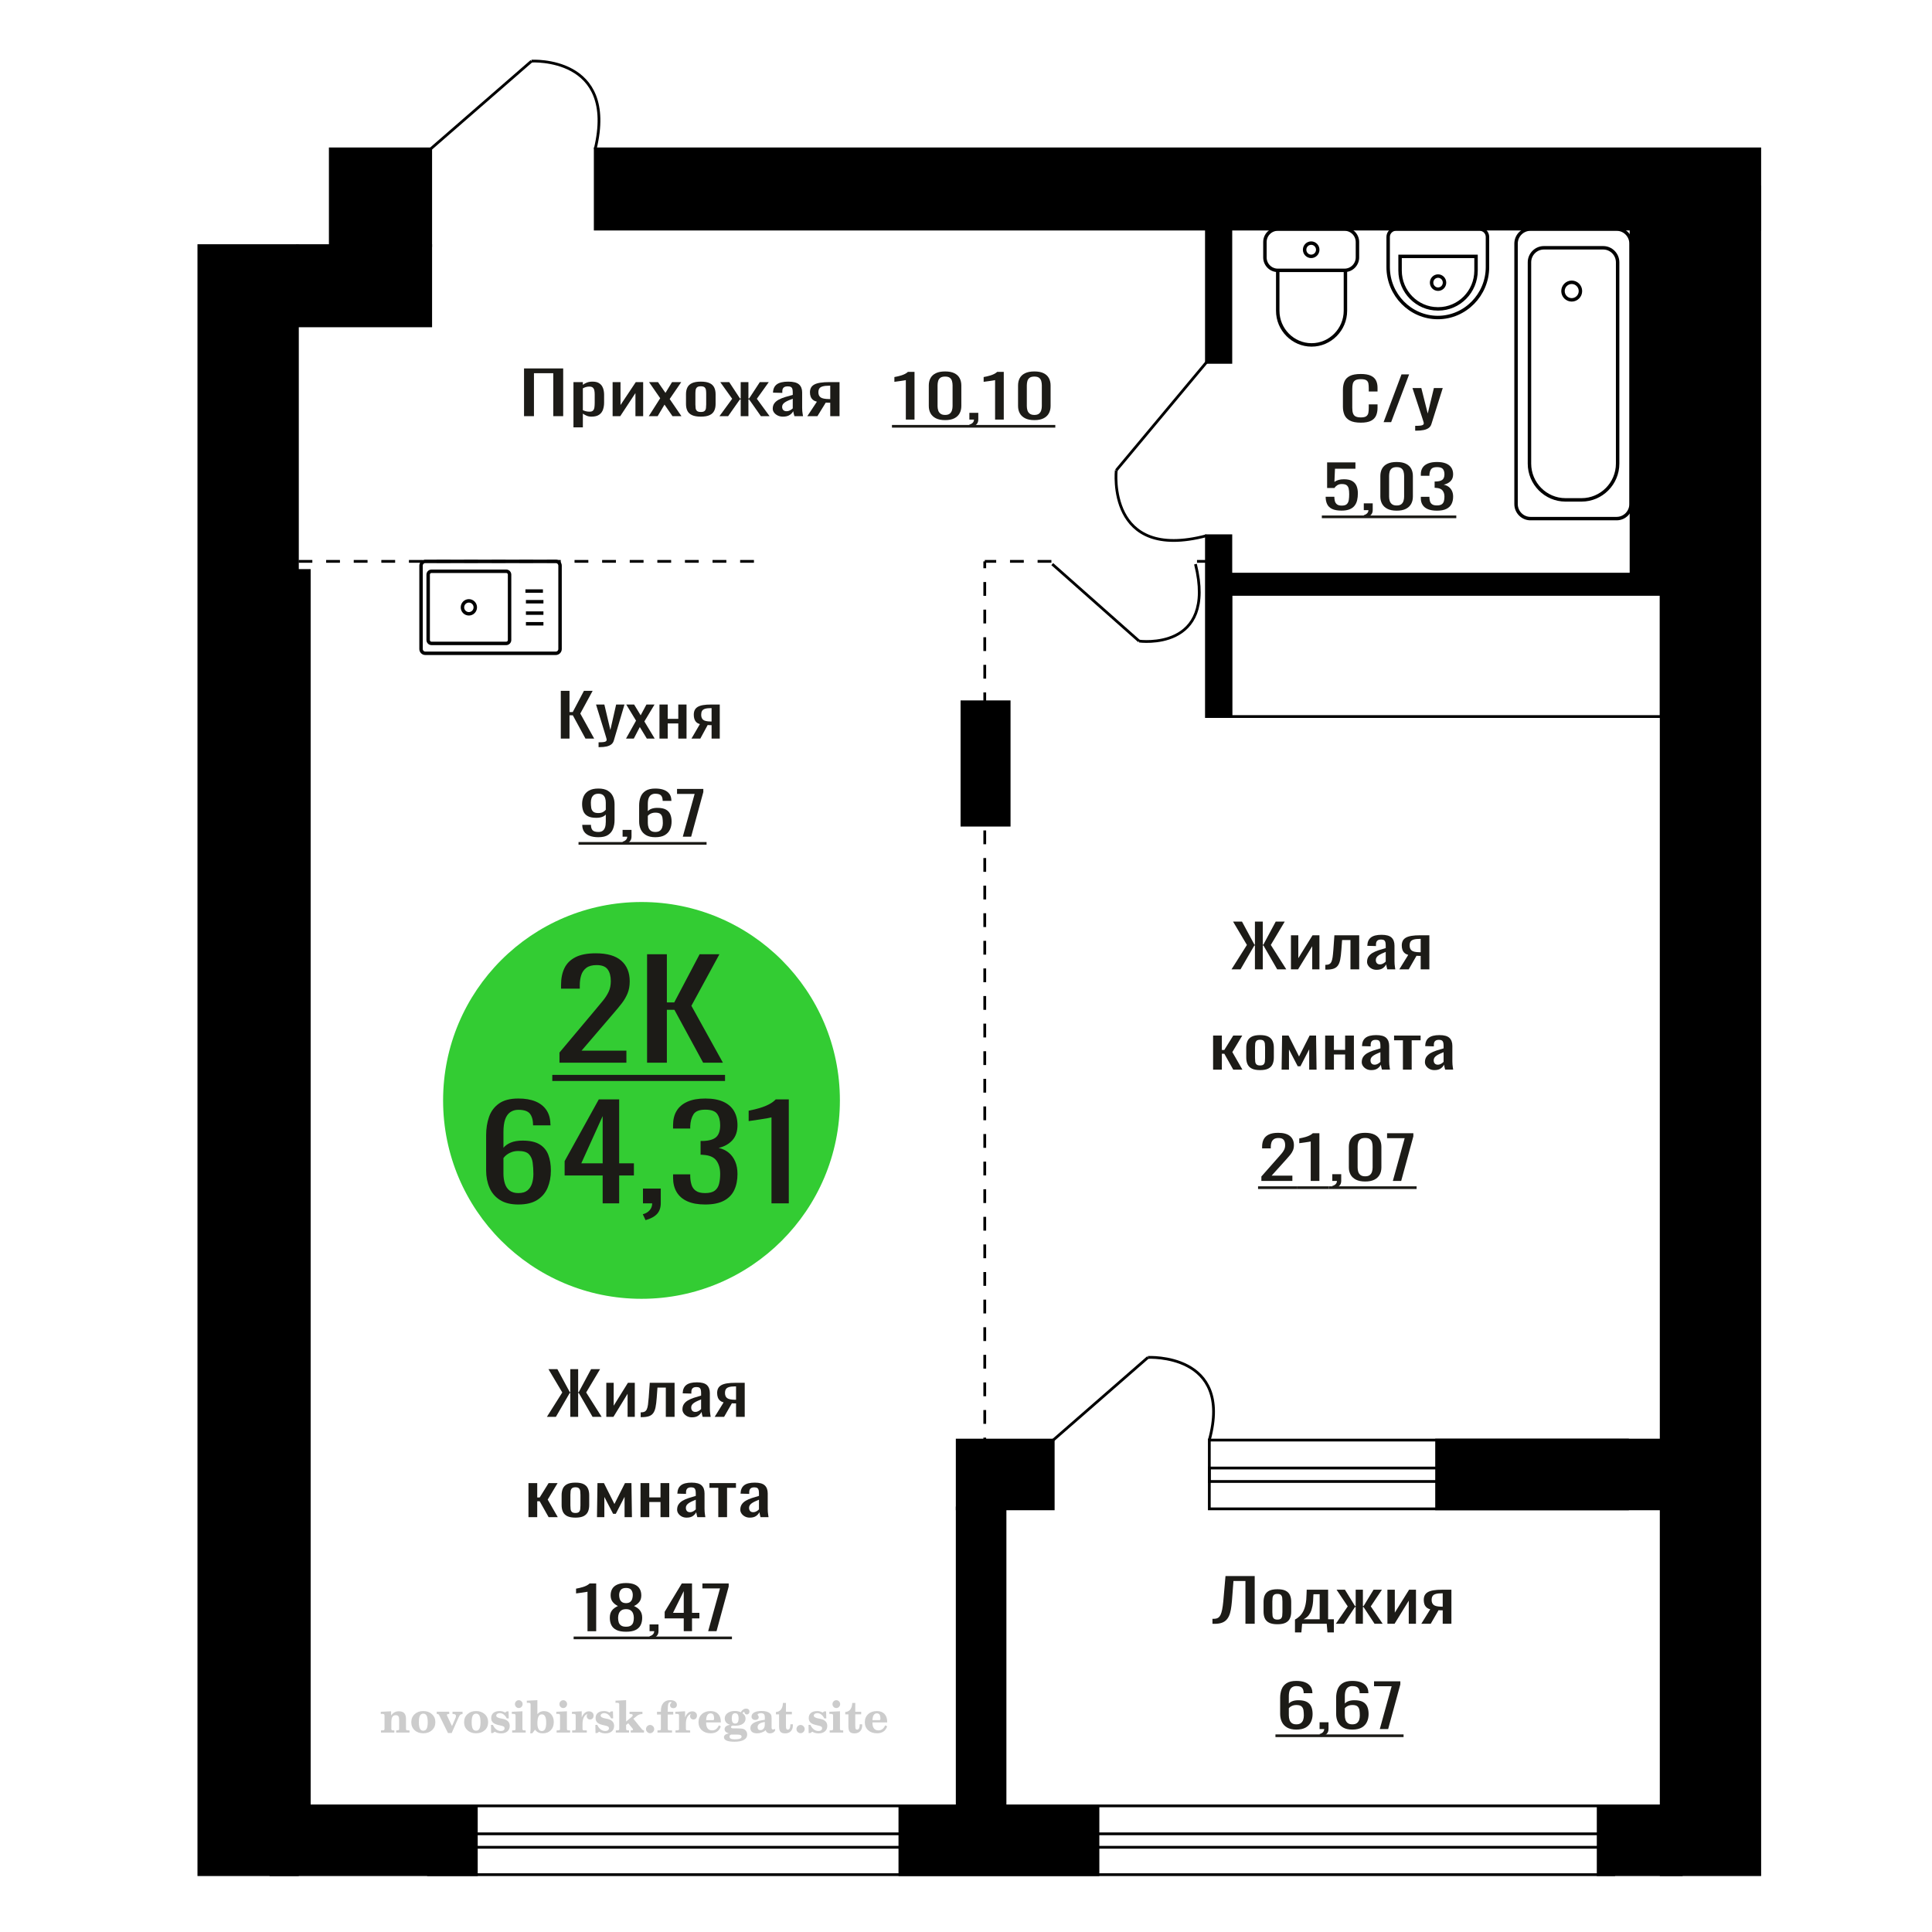 <?xml version="1.0" encoding="UTF-8"?>
<!DOCTYPE svg PUBLIC "-//W3C//DTD SVG 1.1//EN" "http://www.w3.org/Graphics/SVG/1.1/DTD/svg11.dtd">
<!-- Creator: CorelDRAW 2019 -->
<svg xmlns="http://www.w3.org/2000/svg" xml:space="preserve" width="140mm" height="140mm" version="1.1" style="shape-rendering:geometricPrecision; text-rendering:geometricPrecision; image-rendering:optimizeQuality; fill-rule:evenodd; clip-rule:evenodd"
viewBox="0 0 14000 14000"
 xmlns:xlink="http://www.w3.org/1999/xlink">
 <defs>
  <style type="text/css">
   <![CDATA[
    .str2 {stroke:black;stroke-width:25;stroke-miterlimit:22.926}
    .str0 {stroke:black;stroke-width:20;stroke-miterlimit:22.926}
    .str1 {stroke:black;stroke-width:20;stroke-miterlimit:22.926;stroke-dasharray:100 100}
    .fil2 {fill:none}
    .fil5 {fill:black}
    .fil1 {fill:#1C1B17}
    .fil4 {fill:#33CC33}
    .fil0 {fill:#1C1B17;fill-rule:nonzero}
    .fil3 {fill:#CCCCCC;fill-rule:nonzero}
   ]]>
  </style>
 </defs>
 <g id="Слой_x0020_1">
  <polygon class="fil0" points="4063.74,5352.08 4063.74,5006.19 4126.88,5006.19 4126.88,5159.92 4150.33,5159.92 4231.33,5006.19 4294.47,5006.19 4205.08,5170.59 4305.64,5352.08 4242.51,5352.08 4150.9,5183.4 4126.88,5183.4 4126.88,5352.08 "/>
  <path id="1" class="fil0" d="M4337.48 5414l0 -35.02c14.52,0 26.06,-0.5 34.63,-1.49 8.57,-1 14.71,-2.85 18.43,-5.55 3.73,-2.71 5.58,-6.48 5.58,-11.32 0,-2.56 -1.29,-8.26 -3.89,-17.08 -2.62,-8.83 -5.41,-18.22 -8.39,-28.18l-64.81 -210.1 60.34 0 43.57 184.47 41.9 -184.47 60.34 0 -77.09 260.48c-3.35,11.96 -9.5,21.43 -18.44,28.4 -8.94,6.98 -20.39,12.03 -34.36,15.16 -13.96,3.13 -30.81,4.7 -50.55,4.7l-7.26 0z"/>
  <polygon id="2" class="fil0" points="4536.35,5352.08 4608.98,5222.26 4538.02,5105.26 4595.01,5105.26 4642.49,5183.4 4684.39,5105.26 4743.04,5105.26 4669.31,5227.81 4744.16,5352.08 4687.18,5352.08 4636.34,5268.38 4592.77,5352.08 "/>
  <polygon id="3" class="fil0" points="4778.79,5352.08 4778.79,5105.26 4838.56,5105.26 4838.56,5209.02 4915.09,5209.02 4915.09,5105.26 4974.87,5105.26 4974.87,5352.08 4915.09,5352.08 4915.09,5242.33 4838.56,5242.33 4838.56,5352.08 "/>
  <path id="4" class="fil0" d="M5010.62 5352.08l60.9 -104.62c-10.43,-3.13 -18.9,-7.83 -25.42,-14.09 -6.53,-6.27 -11.27,-13.95 -14.24,-23.06 -2.99,-9.11 -4.48,-19.36 -4.48,-30.75 0,-13.1 2.24,-24.34 6.71,-33.74 4.46,-9.39 11.54,-17.08 21.22,-23.06 9.68,-5.97 22.54,-10.39 38.55,-13.23 16.02,-2.85 35.76,-4.27 59.21,-4.27l62.57 0 0 246.82 -59.21 0 0 -97.36c-5.96,0 -10.99,-0.07 -15.08,-0.22 -4.11,-0.14 -8.57,-0.35 -13.41,-0.64l-53.07 98.22 -64.25 0zm139.1 -123.84c0.75,0 1.96,0 3.64,0 1.67,0 2.69,0 3.07,0l0 -96.93c-0.38,0 -1.4,0 -3.07,0 -1.68,0 -2.71,0 -3.07,0 -17.51,0 -31.39,1.63 -41.63,4.91 -10.23,3.27 -17.41,8.39 -21.51,15.37 -4.09,6.97 -6.13,16.3 -6.13,27.97 0,16.23 4.75,28.33 14.24,36.3 9.49,7.97 27.65,12.1 54.46,12.38z"/>
  <polygon class="fil0" points="3797.35,3015.67 3797.35,2669.78 4081.08,2669.78 4081.08,3015.67 4009.18,3015.67 4009.18,2704.37 3869.24,2704.37 3869.24,3015.67 "/>
  <path id="1" class="fil0" d="M4155.5 3096.81l0 -327.96 68.06 0 0 19.64c8.06,-6.26 17.82,-11.67 29.28,-16.23 11.44,-4.55 25.01,-6.83 40.71,-6.83 19.08,0 34.23,3.35 45.48,10.04 11.23,6.69 19.6,15.08 25.13,25.19 5.51,10.11 9.12,20.36 10.8,30.75 1.7,10.39 2.55,19.28 2.55,26.69l0 59.78c0,17.37 -2.55,33.81 -7.63,49.32 -5.09,15.52 -14.31,28.04 -27.68,37.58 -13.34,9.54 -32.11,14.31 -56.29,14.31 -13.14,0 -24.81,-2.21 -35,-6.62 -10.17,-4.42 -19.29,-9.47 -27.35,-15.16l0 99.5 -68.06 0zm117.05 -113.59c11.87,0 20.36,-2.92 25.44,-8.76 5.09,-5.83 8.28,-13.73 9.55,-23.7 1.26,-9.96 1.9,-20.92 1.9,-32.88l0 -59.78c0,-10.25 -0.84,-19.72 -2.54,-28.4 -1.7,-8.68 -5.31,-15.59 -10.82,-20.71 -5.51,-5.13 -14.19,-7.69 -26.07,-7.69 -8.91,0 -17.4,1.28 -25.46,3.84 -8.06,2.57 -15.04,5.56 -20.99,8.97l0 158c6.37,3.13 13.58,5.77 21.63,7.9 8.06,2.14 17.18,3.21 27.36,3.21z"/>
  <polygon id="2" class="fil0" points="4439.23,3015.67 4439.23,2768.85 4496.47,2768.85 4496.47,2934.96 4607.17,2768.85 4660.61,2768.85 4660.61,3015.67 4604.63,3015.67 4604.63,2848.27 4494.57,3015.67 "/>
  <polygon id="3" class="fil0" points="4701.31,3015.67 4784.01,2885.85 4703.21,2768.85 4768.1,2768.85 4822.18,2846.99 4869.89,2768.85 4936.68,2768.85 4852.72,2891.4 4937.96,3015.67 4873.07,3015.67 4815.18,2931.97 4765.56,3015.67 "/>
  <path id="4" class="fil0" d="M5078.54 3019.09c-27.14,0 -48.56,-3.7 -64.25,-11.11 -15.7,-7.4 -26.83,-17.93 -33.4,-31.6 -6.57,-13.66 -9.86,-29.75 -9.86,-48.25l0 -71.74c0,-18.51 3.29,-34.59 9.86,-48.26 6.57,-13.66 17.7,-24.19 33.4,-31.6 15.69,-7.4 37.11,-11.1 64.25,-11.1 27.14,0 48.44,3.7 63.92,11.1 15.48,7.41 26.52,17.94 33.09,31.6 6.57,13.67 9.86,29.75 9.86,48.26l0 71.74c0,18.5 -3.29,34.59 -9.86,48.25 -6.57,13.67 -17.61,24.2 -33.09,31.6 -15.48,7.41 -36.78,11.11 -63.92,11.11zm0 -33.74c13.14,0 22.36,-2.56 27.66,-7.69 5.31,-5.12 8.49,-11.88 9.55,-20.28 1.06,-8.4 1.6,-17.15 1.6,-26.26l0 -77.29c0,-9.4 -0.54,-18.22 -1.6,-26.48 -1.06,-8.26 -4.24,-15.02 -9.55,-20.28 -5.3,-5.27 -14.52,-7.9 -27.66,-7.9 -13.15,0 -22.48,2.63 -27.99,7.9 -5.51,5.26 -8.81,12.02 -9.86,20.28 -1.06,8.26 -1.6,17.08 -1.6,26.48l0 77.29c0,9.11 0.54,17.86 1.6,26.26 1.05,8.4 4.35,15.16 9.86,20.28 5.51,5.13 14.84,7.69 27.99,7.69z"/>
  <polygon id="5" class="fil0" points="5213.4,3015.67 5305.64,2889.7 5219.12,2768.85 5284.01,2768.85 5362.25,2887.56 5367.34,2887.56 5367.34,2768.85 5423.33,2768.85 5423.33,2887.56 5428.41,2887.56 5506.02,2768.85 5570.91,2768.85 5484.39,2889.7 5576.63,3015.67 5513.66,3015.67 5428.41,2894.39 5423.33,2894.39 5423.33,3015.67 5367.34,3015.67 5367.34,2894.39 5361.62,2894.39 5276.37,3015.67 "/>
  <path id="6" class="fil0" d="M5673.33 3019.09c-14.42,0 -27.15,-2.78 -38.17,-8.33 -11.02,-5.55 -19.72,-12.67 -26.08,-21.35 -6.37,-8.69 -9.54,-17.87 -9.54,-27.55 0,-15.37 3.81,-28.32 11.44,-38.86 7.64,-10.53 18.13,-19.43 31.49,-26.68 13.37,-7.26 28.84,-13.6 46.44,-19.01 17.61,-5.41 36.15,-10.67 55.67,-15.8l0 -17.51c0,-9.96 -0.85,-18.22 -2.55,-24.76 -1.7,-6.55 -5.2,-11.46 -10.5,-14.74 -5.29,-3.27 -13.25,-4.91 -23.85,-4.91 -9.33,0 -16.87,1.43 -22.59,4.27 -5.72,2.85 -9.86,6.91 -12.41,12.17 -2.53,5.27 -3.81,11.46 -3.81,18.58l0 12.38 -67.42 -1.7c0.85,-27.33 10.17,-47.48 27.99,-60.43 17.8,-12.95 45.38,-19.43 82.69,-19.43 36.47,0 62.35,6.69 77.61,20.07 15.27,13.38 22.9,32.74 22.9,58.08l0 112.73c0,7.69 0.31,15.09 0.95,22.21 0.64,7.12 1.49,13.73 2.55,19.86 1.06,6.12 2.01,11.88 2.86,17.29l-62.34 0c-1.27,-4.55 -2.86,-10.32 -4.77,-17.29 -1.91,-6.98 -3.29,-13.31 -4.14,-19.01 -4.23,9.68 -12.39,18.72 -24.49,27.12 -12.08,8.4 -28.72,12.6 -49.93,12.6zm26.72 -39.29c6.78,0 13.14,-1.28 19.08,-3.84 5.93,-2.57 11.24,-5.48 15.9,-8.76 4.66,-3.27 7.85,-5.91 9.55,-7.9l0 -70.03c-10.61,3.98 -20.58,7.97 -29.9,11.96 -9.34,3.98 -17.5,8.18 -24.49,12.59 -7,4.42 -12.51,9.4 -16.55,14.95 -4.02,5.55 -6.03,11.89 -6.03,19 0,9.97 2.75,17.8 8.26,23.49 5.51,5.69 13.57,8.54 24.18,8.54z"/>
  <path id="7" class="fil0" d="M5850.17 3015.67l69.34 -104.62c-11.87,-3.13 -21.53,-7.83 -28.94,-14.09 -7.44,-6.27 -12.84,-13.95 -16.23,-23.06 -3.39,-9.11 -5.09,-19.36 -5.09,-30.75 0,-13.1 2.55,-24.34 7.64,-33.74 5.08,-9.39 13.14,-17.08 24.16,-23.06 11.03,-5.97 25.67,-10.39 43.9,-13.23 18.24,-2.85 40.72,-4.27 67.43,-4.27l71.25 0 0 246.82 -67.42 0 0 -97.36c-6.8,0 -12.52,-0.07 -17.18,-0.22 -4.68,-0.14 -9.76,-0.35 -15.27,-0.64l-60.44 98.22 -73.15 0zm158.39 -123.84c0.85,0 2.24,0 4.15,0 1.9,0 3.06,0 3.5,0l0 -96.93c-0.44,0 -1.6,0 -3.5,0 -1.91,0 -3.09,0 -3.51,0 -19.93,0 -35.73,1.63 -47.4,4.91 -11.65,3.27 -19.82,8.39 -24.49,15.37 -4.66,6.97 -6.98,16.3 -6.98,27.97 0,16.23 5.4,28.33 16.22,36.3 10.8,7.97 31.48,12.1 62.01,12.38z"/>
  <path class="fil0" d="M4336.28 6066.77c-24.69,0 -45.76,-3.34 -63.21,-10.03 -17.44,-6.69 -30.68,-16.44 -39.69,-29.25 -9.02,-12.81 -13.72,-28.33 -14.12,-46.55 0,-0.57 0,-1.21 0,-1.92 0,-0.71 0,-1.35 0,-1.92l62.93 0c0,16.51 3.72,29.25 11.17,38.22 7.45,8.96 21.95,13.45 43.51,13.45 11.76,0 21.56,-2.64 29.4,-7.9 7.83,-5.27 13.71,-13.38 17.64,-24.34 3.92,-10.96 5.88,-24.84 5.88,-41.64l0 -52.52c-5.88,7.11 -14.6,12.88 -26.17,17.29 -11.56,4.41 -25.97,6.62 -43.22,6.62 -26.26,0 -46.84,-4.2 -61.74,-12.6 -14.89,-8.4 -25.38,-20.07 -31.45,-35.01 -6.08,-14.95 -9.12,-32.39 -9.12,-52.31 0,-21.07 3.93,-40.07 11.76,-57.01 7.84,-16.94 20.48,-30.39 37.92,-40.36 17.45,-9.96 40.28,-14.94 68.51,-14.94 27.44,0 49.79,5.05 67.03,15.16 17.25,10.1 29.89,23.7 37.93,40.78 8.03,17.08 12.05,36.15 12.05,57.22l0 116.15c0,22.21 -3.52,42.7 -10.59,61.49 -7.05,18.79 -19,33.81 -35.85,45.06 -16.87,11.24 -40.39,16.86 -70.57,16.86zm0 -175.08c13.73,0 24.89,-2.49 33.51,-7.47 8.64,-4.98 15.3,-10.46 20,-16.44l0 -51.25c0,-11.95 -1.57,-22.84 -4.7,-32.66 -3.14,-9.83 -8.63,-17.65 -16.47,-23.49 -7.83,-5.84 -18.61,-8.75 -32.34,-8.75 -13.72,0 -24.6,2.98 -32.64,8.96 -8.03,5.98 -13.71,13.74 -17.04,23.28 -3.34,9.53 -5,20 -5,31.38 0,13.67 0.88,26.34 2.64,38.01 1.76,11.67 6.47,20.99 14.11,27.97 7.65,6.97 20.29,10.46 37.93,10.46z"/>
  <path id="1" class="fil0" d="M4520.92 6118.87l-10 -19.64c10.59,-2.56 18.92,-7.05 24.99,-13.45 6.07,-6.41 9.12,-14.02 9.12,-22.85l-33.52 0 0 -49.11 64.68 0 0 48.26c0,15.08 -4.5,27.11 -13.52,36.08 -9.02,8.97 -22.93,15.87 -41.75,20.71z"/>
  <path id="2" class="fil0" d="M4748.48 6066.77c-27.45,0 -49.8,-5.05 -67.04,-15.16 -17.25,-10.1 -29.89,-23.77 -37.93,-40.99 -8.03,-17.22 -12.05,-36.37 -12.05,-57.44l0 -116.58c0,-22.49 3.52,-42.98 10.57,-61.49 7.07,-18.5 19.12,-33.31 36.18,-44.41 17.05,-11.1 40.47,-16.65 70.27,-16.65 24.68,0 45.56,3.27 62.62,9.82 17.05,6.55 30.18,16.08 39.4,28.61 9.21,12.53 14,27.76 14.4,45.69 0,0.57 0.1,1.35 0.29,2.35 0.19,1 0.3,1.92 0.3,2.78l-63.51 0c0,-16.8 -3.73,-29.61 -11.18,-38.44 -7.45,-8.82 -21.55,-13.23 -42.32,-13.23 -11.38,0 -21.18,2.63 -29.4,7.9 -8.24,5.26 -14.42,13.3 -18.54,24.12 -4.11,10.82 -6.17,24.77 -6.17,41.85l0 52.53c6.27,-7.12 15.19,-12.89 26.76,-17.3 11.57,-4.41 25.78,-6.62 42.63,-6.62 26.26,0 46.84,4.13 61.74,12.39 14.9,8.25 25.48,19.85 31.76,34.8 6.26,14.95 9.4,32.52 9.4,52.74 0,20.78 -3.92,39.71 -11.76,56.79 -7.83,17.08 -20.38,30.68 -37.63,40.78 -17.25,10.11 -40.18,15.16 -68.79,15.16zm0 -38c14.11,0 25.08,-2.92 32.92,-8.76 7.83,-5.83 13.42,-13.59 16.76,-23.27 3.33,-9.68 5,-20.21 5,-31.6 0,-13.66 -0.89,-26.33 -2.65,-38.01 -1.76,-11.67 -6.37,-20.99 -13.82,-27.97 -7.45,-6.97 -20.19,-10.46 -38.21,-10.46 -8.64,0 -16.47,1.14 -23.52,3.42 -7.07,2.28 -13.14,5.19 -18.23,8.75 -5.1,3.56 -9.22,7.33 -12.36,11.32l0 51.67c0,11.67 1.67,22.49 5,32.45 3.33,9.97 8.93,17.87 16.76,23.7 7.84,5.84 18.62,8.76 32.35,8.76z"/>
  <polygon id="3" class="fil0" points="4947.81,6062.93 5033.66,5752.91 4906.06,5752.91 4906.06,5717.04 5096.58,5717.04 5096.58,5739.24 5008.38,6062.93 "/>
  <polygon id="4" class="fil1" points="4192.22,6101.75 5120.09,6101.75 5120.09,6121.16 4192.22,6121.16 "/>
  <path class="fil2 str0" d="M3851.71 442.87c0,0 624.82,-38.32 461.61,635.9"/>
  <line class="fil2 str0" x1="3120.98" y1="1078.77" x2="3851.71" y2= "442.87" />
  <polygon class="fil0" points="8924.04,7024.19 9035.55,6847.4 8935.31,6678.3 8999.97,6678.3 9090.12,6845.26 9093.68,6845.26 9093.68,6678.3 9150.61,6678.3 9150.61,6845.26 9154.77,6845.26 9244.33,6678.3 9309.58,6678.3 9208.74,6847.4 9320.85,7024.19 9255.01,7024.19 9155.36,6851.24 9150.61,6851.24 9150.61,7024.19 9093.68,7024.19 9093.68,6851.24 9089.53,6851.24 8989.28,7024.19 "/>
  <polygon id="1" class="fil0" points="9354.66,7024.19 9354.66,6777.37 9408.03,6777.37 9408.03,6943.48 9511.25,6777.37 9561.07,6777.37 9561.07,7024.19 9508.87,7024.19 9508.87,6856.79 9406.26,7024.19 "/>
  <path id="2" class="fil0" d="M9603.77 7026.33l0 -34.59c11.86,0 21.25,-1.71 28.17,-5.13 6.93,-3.41 12.26,-9.18 16.01,-17.29 3.77,-8.12 6.63,-19.08 8.61,-32.88 1.98,-13.81 3.75,-31.11 5.34,-51.89l7.71 -107.18 179.72 0 0 246.82 -63.47 0 0 -212.23 -60.5 0 -5.33 72.59c-1.99,28.19 -4.85,51.53 -8.6,70.03 -3.77,18.51 -9.6,32.96 -17.5,43.35 -7.92,10.39 -18.49,17.72 -31.74,21.99 -13.25,4.27 -30.35,6.41 -51.31,6.41l-7.11 0z"/>
  <path id="3" class="fil0" d="M9975.07 7027.61c-13.44,0 -25.31,-2.78 -35.59,-8.33 -10.27,-5.55 -18.39,-12.67 -24.32,-21.35 -5.93,-8.69 -8.89,-17.87 -8.89,-27.55 0,-15.37 3.56,-28.32 10.67,-38.86 7.13,-10.53 16.91,-19.43 29.36,-26.68 12.46,-7.26 26.9,-13.6 43.3,-19.01 16.42,-5.41 33.71,-10.67 51.91,-15.8l0 -17.51c0,-9.96 -0.8,-18.22 -2.38,-24.76 -1.58,-6.55 -4.85,-11.46 -9.79,-14.74 -4.93,-3.27 -12.35,-4.91 -22.24,-4.91 -8.69,0 -15.72,1.43 -21.06,4.27 -5.33,2.85 -9.19,6.91 -11.57,12.17 -2.36,5.27 -3.55,11.46 -3.55,18.58l0 12.38 -62.87 -1.7c0.79,-27.33 9.49,-47.48 26.1,-60.43 16.6,-12.95 42.31,-19.43 77.1,-19.43 34.01,0 58.13,6.69 72.37,20.07 14.24,13.38 21.35,32.74 21.35,58.08l0 112.73c0,7.69 0.29,15.09 0.89,22.21 0.59,7.12 1.39,13.73 2.37,19.86 0.99,6.12 1.88,11.88 2.67,17.29l-58.13 0c-1.18,-4.55 -2.67,-10.32 -4.44,-17.29 -1.78,-6.98 -3.07,-13.31 -3.87,-19.01 -3.94,9.68 -11.55,18.72 -22.83,27.12 -11.27,8.4 -26.78,12.6 -46.56,12.6zm24.92 -39.29c6.32,0 12.25,-1.28 17.79,-3.84 5.53,-2.57 10.47,-5.48 14.82,-8.76 4.35,-3.27 7.32,-5.91 8.91,-7.9l0 -70.03c-9.89,3.98 -19.19,7.97 -27.88,11.96 -8.71,3.98 -16.32,8.18 -22.84,12.59 -6.52,4.42 -11.66,9.4 -15.43,14.95 -3.75,5.55 -5.62,11.89 -5.62,19 0,9.97 2.57,17.8 7.71,23.49 5.14,5.69 12.65,8.54 22.54,8.54z"/>
  <path id="4" class="fil0" d="M10139.96 7024.19l64.65 -104.62c-11.07,-3.13 -20.07,-7.83 -26.98,-14.09 -6.94,-6.27 -11.98,-13.95 -15.13,-23.06 -3.17,-9.11 -4.75,-19.36 -4.75,-30.75 0,-13.1 2.37,-24.34 7.12,-33.74 4.74,-9.39 12.26,-17.08 22.53,-23.06 10.28,-5.97 23.94,-10.39 40.94,-13.23 17,-2.85 37.96,-4.27 62.86,-4.27l66.44 0 0 246.82 -62.87 0 0 -97.36c-6.33,0 -11.67,-0.07 -16.01,-0.22 -4.36,-0.14 -9.1,-0.35 -14.24,-0.64l-56.35 98.22 -68.21 0zm147.69 -123.84c0.79,0 2.08,0 3.86,0 1.78,0 2.86,0 3.26,0l0 -96.93c-0.4,0 -1.48,0 -3.26,0 -1.78,0 -2.88,0 -3.27,0 -18.58,0 -33.32,1.63 -44.19,4.91 -10.87,3.27 -18.49,8.39 -22.84,15.37 -4.35,6.97 -6.51,16.3 -6.51,27.97 0,16.23 5.04,28.33 15.12,36.3 10.07,7.97 29.35,12.1 57.83,12.38z"/>
  <polygon id="5" class="fil0" points="8790.58,7750.99 8790.58,7504.17 8854.04,7504.17 8854.04,7608.36 8871.83,7608.36 8936.49,7504.17 9001.73,7504.17 8929.96,7623.74 9002.92,7750.99 8936.49,7750.99 8871.83,7635.69 8854.04,7635.69 8854.04,7750.99 "/>
  <path id="6" class="fil0" d="M9131.04 7754.41c-25.3,0 -45.28,-3.7 -59.9,-11.11 -14.64,-7.4 -25.02,-17.93 -31.14,-31.6 -6.13,-13.66 -9.2,-29.75 -9.2,-48.25l0 -71.74c0,-18.51 3.07,-34.59 9.2,-48.26 6.12,-13.66 16.5,-24.19 31.14,-31.6 14.62,-7.4 34.6,-11.1 59.9,-11.1 25.31,0 45.17,3.7 59.6,11.1 14.44,7.41 24.73,17.94 30.85,31.6 6.13,13.67 9.2,29.75 9.2,48.26l0 71.74c0,18.5 -3.07,34.59 -9.2,48.25 -6.12,13.67 -16.41,24.2 -30.85,31.6 -14.43,7.41 -34.29,11.11 -59.6,11.11zm0 -33.74c12.25,0 20.85,-2.56 25.8,-7.69 4.94,-5.12 7.91,-11.88 8.9,-20.28 0.99,-8.4 1.49,-17.15 1.49,-26.26l0 -77.29c0,-9.4 -0.5,-18.22 -1.49,-26.48 -0.99,-8.26 -3.96,-15.02 -8.9,-20.28 -4.95,-5.27 -13.55,-7.9 -25.8,-7.9 -12.26,0 -20.96,2.63 -26.1,7.9 -5.13,5.26 -8.2,12.02 -9.19,20.28 -0.99,8.26 -1.49,17.08 -1.49,26.48l0 77.29c0,9.11 0.5,17.86 1.49,26.26 0.99,8.4 4.06,15.16 9.19,20.28 5.14,5.13 13.84,7.69 26.1,7.69z"/>
  <polygon id="7" class="fil0" points="9287.04,7750.99 9290.6,7504.17 9337.46,7504.17 9413.38,7655.76 9489.89,7504.17 9536.75,7504.17 9540.31,7750.99 9486.93,7750.99 9486.93,7603.66 9423.47,7726.65 9403.88,7726.65 9340.42,7604.52 9340.42,7750.99 "/>
  <polygon id="8" class="fil0" points="9602.59,7750.99 9602.59,7504.17 9666.05,7504.17 9666.05,7607.93 9747.31,7607.93 9747.31,7504.17 9810.78,7504.17 9810.78,7750.99 9747.31,7750.99 9747.31,7641.24 9666.05,7641.24 9666.05,7750.99 "/>
  <path id="9" class="fil0" d="M9936.53 7754.41c-13.45,0 -25.31,-2.78 -35.59,-8.33 -10.28,-5.55 -18.39,-12.67 -24.32,-21.35 -5.93,-8.69 -8.89,-17.87 -8.89,-27.55 0,-15.37 3.56,-28.32 10.67,-38.86 7.12,-10.53 16.9,-19.43 29.36,-26.68 12.46,-7.26 26.89,-13.6 43.3,-19.01 16.41,-5.41 33.71,-10.67 51.9,-15.8l0 -17.51c0,-9.96 -0.79,-18.22 -2.37,-24.76 -1.59,-6.55 -4.85,-11.46 -9.8,-14.74 -4.93,-3.27 -12.34,-4.91 -22.23,-4.91 -8.7,0 -15.73,1.43 -21.06,4.27 -5.33,2.85 -9.2,6.91 -11.57,12.17 -2.36,5.27 -3.56,11.46 -3.56,18.58l0 12.38 -62.86 -1.7c0.79,-27.33 9.48,-47.48 26.1,-60.43 16.6,-12.95 42.31,-19.43 77.1,-19.43 34,0 58.13,6.69 72.37,20.07 14.23,13.38 21.34,32.74 21.34,58.08l0 112.73c0,7.69 0.3,15.09 0.89,22.21 0.6,7.12 1.39,13.73 2.38,19.86 0.98,6.12 1.87,11.88 2.66,17.29l-58.12 0c-1.18,-4.55 -2.67,-10.32 -4.45,-17.29 -1.78,-6.98 -3.07,-13.31 -3.86,-19.01 -3.94,9.68 -11.56,18.72 -22.83,27.12 -11.27,8.4 -26.78,12.6 -46.56,12.6zm24.91 -39.29c6.32,0 12.26,-1.28 17.8,-3.84 5.53,-2.57 10.47,-5.48 14.82,-8.76 4.35,-3.27 7.32,-5.91 8.9,-7.9l0 -70.03c-9.89,3.98 -19.18,7.97 -27.88,11.96 -8.7,3.98 -16.32,8.18 -22.83,12.59 -6.53,4.42 -11.67,9.4 -15.43,14.95 -3.75,5.55 -5.63,11.89 -5.63,19 0,9.97 2.57,17.8 7.71,23.49 5.14,5.69 12.66,8.54 22.54,8.54z"/>
  <polygon id="10" class="fil0" points="10166.07,7750.99 10166.07,7538.33 10102.01,7538.33 10102.01,7504.17 10294.19,7504.17 10294.19,7538.33 10229.53,7538.33 10229.53,7750.99 "/>
  <path id="11" class="fil0" d="M10394.42 7754.41c-13.45,0 -25.31,-2.78 -35.59,-8.33 -10.28,-5.55 -18.39,-12.67 -24.32,-21.35 -5.93,-8.69 -8.89,-17.87 -8.89,-27.55 0,-15.37 3.56,-28.32 10.67,-38.86 7.12,-10.53 16.9,-19.43 29.36,-26.68 12.46,-7.26 26.89,-13.6 43.3,-19.01 16.41,-5.41 33.71,-10.67 51.9,-15.8l0 -17.51c0,-9.96 -0.79,-18.22 -2.37,-24.76 -1.59,-6.55 -4.85,-11.46 -9.8,-14.74 -4.93,-3.27 -12.34,-4.91 -22.23,-4.91 -8.7,0 -15.73,1.43 -21.06,4.27 -5.33,2.85 -9.19,6.91 -11.57,12.17 -2.36,5.27 -3.56,11.46 -3.56,18.58l0 12.38 -62.86 -1.7c0.79,-27.33 9.49,-47.48 26.1,-60.43 16.6,-12.95 42.31,-19.43 77.1,-19.43 34,0 58.13,6.69 72.37,20.07 14.23,13.38 21.34,32.74 21.34,58.08l0 112.73c0,7.69 0.3,15.09 0.89,22.21 0.6,7.12 1.39,13.73 2.38,19.86 0.98,6.12 1.87,11.88 2.67,17.29l-58.13 0c-1.18,-4.55 -2.67,-10.32 -4.45,-17.29 -1.78,-6.98 -3.07,-13.31 -3.86,-19.01 -3.94,9.68 -11.56,18.72 -22.83,27.12 -11.27,8.4 -26.78,12.6 -46.56,12.6zm24.92 -39.29c6.32,0 12.25,-1.28 17.79,-3.84 5.53,-2.57 10.47,-5.48 14.82,-8.76 4.35,-3.27 7.32,-5.91 8.9,-7.9l0 -70.03c-9.89,3.98 -19.18,7.97 -27.87,11.96 -8.71,3.98 -16.33,8.18 -22.84,12.59 -6.53,4.42 -11.67,9.4 -15.43,14.95 -3.75,5.55 -5.63,11.89 -5.63,19 0,9.97 2.57,17.8 7.71,23.49 5.14,5.69 12.66,8.54 22.55,8.54z"/>
  <path class="fil0" d="M9860.86 3062.77c-34.08,0 -60.54,-5.12 -79.36,-15.37 -18.82,-10.25 -31.9,-24.06 -39.22,-41.42 -7.34,-17.37 -11,-36.73 -11,-58.08l0 -122.13c0,-23.34 3.66,-43.7 11,-61.06 7.32,-17.37 20.4,-30.82 39.22,-40.36 18.82,-9.53 45.28,-14.3 79.36,-14.3 30.12,0 53.99,3.98 71.63,11.95 17.63,7.97 30.31,19.36 38.04,34.17 7.73,14.8 11.58,32.59 11.58,53.37l0 27.33 -63.6 0 0 -24.34c0,-12.81 -0.89,-24.12 -2.67,-33.95 -1.78,-9.82 -6.64,-17.43 -14.56,-22.84 -7.93,-5.41 -21.2,-8.11 -39.82,-8.11 -19.03,0 -32.9,2.91 -41.62,8.75 -8.72,5.84 -14.35,14.09 -16.94,24.77 -2.58,10.67 -3.86,23.13 -3.86,37.36l0 137.08c0,17.36 1.98,31.1 5.94,41.21 3.97,10.1 10.5,17.29 19.62,21.56 9.11,4.27 21.39,6.41 36.86,6.41 18.22,0 31.3,-2.92 39.22,-8.76 7.92,-5.83 12.88,-13.87 14.87,-24.12 1.97,-10.25 2.96,-22.21 2.96,-35.87l0 -25.63 63.6 0 0 25.63c0,21.06 -3.56,39.64 -10.69,55.72 -7.14,16.09 -19.42,28.61 -36.86,37.58 -17.43,8.97 -42.01,13.45 -73.7,13.45z"/>
  <polygon id="1" class="fil0" points="10026.1,3058.93 10155.69,2713.04 10210.96,2713.04 10080.79,3058.93 "/>
  <path id="2" class="fil0" d="M10254.95 3120.85l0 -35.02c15.45,0 27.73,-0.5 36.84,-1.49 9.12,-1 15.66,-2.85 19.62,-5.55 3.96,-2.71 5.94,-6.48 5.94,-11.32 0,-2.56 -1.38,-8.26 -4.15,-17.08 -2.78,-8.83 -5.75,-18.22 -8.92,-28.18l-68.96 -210.1 64.2 0 46.37 184.47 44.58 -184.47 64.2 0 -82.03 260.48c-3.56,11.96 -10.11,21.43 -19.61,28.4 -9.52,6.98 -21.7,12.03 -36.57,15.16 -14.85,3.13 -32.78,4.7 -53.79,4.7l-7.72 0z"/>
  <path class="fil0" d="M9721.42 3700.09c-28.61,0 -51.36,-3.99 -68.21,-11.96 -16.86,-7.97 -28.91,-19.5 -36.16,-34.59 -7.26,-15.09 -10.88,-33.02 -10.88,-53.81l62.91 0c0,10.25 1.19,20.29 3.53,30.11 2.35,9.82 7.35,17.94 14.99,24.34 7.66,6.41 19.31,9.61 34.99,9.61 17.26,0 29.61,-3.63 37.06,-10.89 7.43,-7.26 12.14,-17.08 14.1,-29.47 1.97,-12.38 2.94,-26.4 2.94,-42.06 0,-15.66 -1.17,-28.96 -3.52,-39.93 -2.36,-10.96 -7.26,-19.35 -14.71,-25.19 -7.45,-5.84 -19.21,-8.75 -35.28,-8.75 -12.94,0 -23.91,2.91 -32.92,8.75 -9.02,5.84 -15.68,12.45 -19.99,19.86l-53.51 0 0 -185.33 205.21 0 0 45.69 -148.18 0 -4.12 95.65c7.84,-5.98 17.55,-10.67 29.11,-14.09 11.57,-3.42 24.79,-5.12 39.69,-5.12 25.87,0 46.15,4.41 60.86,13.23 14.71,8.83 25.09,20.93 31.16,36.3 6.07,15.37 9.12,33.03 9.12,52.95 0,17.65 -1.77,34.09 -5.29,49.33 -3.53,15.23 -9.71,28.46 -18.52,39.71 -8.83,11.24 -20.88,20 -36.17,26.26 -15.29,6.26 -34.69,9.4 -58.21,9.4z"/>
  <path id="1" class="fil0" d="M9891.95 3752.61l-10 -19.64c10.59,-2.56 18.92,-7.05 24.99,-13.45 6.07,-6.41 9.12,-14.02 9.12,-22.85l-33.52 0 0 -49.11 64.68 0 0 48.26c0,15.08 -4.5,27.11 -13.52,36.08 -9.02,8.97 -22.93,15.87 -41.75,20.71z"/>
  <path id="2" class="fil0" d="M10120.68 3700.51c-27.05,0 -49.3,-4.41 -66.75,-13.23 -17.44,-8.83 -30.37,-20.93 -38.8,-36.3 -8.43,-15.38 -12.64,-32.88 -12.64,-52.53l0 -149.03c0,-20.21 4.12,-37.93 12.35,-53.17 8.22,-15.23 21.07,-27.11 38.52,-35.65 17.43,-8.54 39.87,-12.81 67.32,-12.81 27.44,0 49.79,4.27 67.03,12.81 17.25,8.54 29.99,20.42 38.22,35.65 8.24,15.24 12.35,32.96 12.35,53.17l0 149.03c0,19.93 -4.21,37.58 -12.64,52.95 -8.44,15.38 -21.27,27.41 -38.51,36.09 -17.25,8.68 -39.41,13.02 -66.45,13.02zm0 -37.58c14.9,0 26.16,-3.13 33.8,-9.39 7.66,-6.26 12.94,-14.31 15.88,-24.13 2.94,-9.82 4.42,-20 4.42,-30.53l0 -149.89c0,-11.1 -1.38,-21.56 -4.12,-31.38 -2.74,-9.83 -7.94,-17.73 -15.59,-23.7 -7.64,-5.98 -19.11,-8.97 -34.39,-8.97 -15.29,0 -26.85,2.99 -34.69,8.97 -7.85,5.97 -13.14,13.87 -15.88,23.7 -2.75,9.82 -4.11,20.28 -4.11,31.38l0 149.89c0,10.53 1.46,20.71 4.4,30.53 2.94,9.82 8.43,17.87 16.47,24.13 8.03,6.26 19.31,9.39 33.81,9.39z"/>
  <path id="3" class="fil0" d="M10412.32 3700.51c-25.87,0 -47.42,-3.56 -64.68,-10.67 -17.25,-7.12 -30.18,-17.37 -38.8,-30.75 -8.63,-13.38 -12.94,-29.18 -12.94,-47.4l0 -11.53 62.33 0c0,1.14 0,2.35 0,3.63 0,1.28 0,2.63 0,4.06 0.39,10.25 2.05,19.5 5,27.75 2.93,8.26 8.22,14.81 15.88,19.65 7.64,4.84 18.71,7.26 33.21,7.26 15.3,0 26.85,-2.64 34.7,-7.9 7.83,-5.27 13.12,-12.74 15.88,-22.42 2.74,-9.68 4.11,-20.78 4.11,-33.31 0,-18.22 -4.61,-33.09 -13.82,-44.62 -9.21,-11.53 -25.38,-17.87 -48.51,-19.01 -1.17,-0.28 -2.65,-0.42 -4.41,-0.42 -1.76,0 -3.23,0 -4.4,0l0 -45.7c1.17,0 2.54,0 4.11,0 1.56,0 2.94,0 4.11,0 22.34,-0.57 38.41,-4.84 48.22,-12.81 9.8,-7.97 14.7,-21.21 14.7,-39.71 0,-15.66 -3.63,-28.19 -10.87,-37.58 -7.26,-9.39 -21.66,-14.09 -43.23,-14.09 -21.56,0 -35.87,5.19 -42.92,15.58 -7.06,10.4 -10.97,23.7 -11.76,39.93 0,1.14 0,2.35 0,3.63 0,1.28 0,2.49 0,3.63l-62.33 0 0 -11.53c0,-18.5 4.31,-34.3 12.94,-47.4 8.62,-13.09 21.65,-23.2 39.09,-30.32 17.45,-7.11 39.11,-10.67 64.98,-10.67 26.26,0 48.02,3.56 65.27,10.67 17.25,7.12 30.18,17.3 38.8,30.53 8.64,13.24 12.95,29.11 12.95,47.62 0,20.78 -6.17,37.44 -18.52,49.96 -12.35,12.53 -28.92,21.07 -49.7,25.62 14.52,3.13 26.76,8.54 36.75,16.23 10,7.69 17.75,17.44 23.23,29.25 5.5,11.82 8.24,25.55 8.24,41.21 0,20.5 -3.93,38.36 -11.76,53.59 -7.85,15.23 -20.39,27.05 -37.63,35.45 -17.26,8.39 -39.99,12.59 -68.22,12.59z"/>
  <polygon id="4" class="fil1" points="9578.53,3735.49 10552.85,3735.49 10552.85,3754.9 9578.53,3754.9 "/>
  <polygon id="5" class="fil1" points="10552.85,3735.49 10552.85,3735.49 10552.85,3754.9 10552.85,3754.9 "/>
  <path class="fil0" d="M6564 3040.52l0 -286.11c-0.39,0.28 -4.81,1.14 -13.23,2.56 -8.43,1.43 -17.93,2.85 -28.52,4.27 -10.57,1.43 -19.99,2.71 -28.21,3.85 -8.24,1.13 -12.55,1.7 -12.95,1.7l0 -34.59c6.67,-1.13 14.41,-2.7 23.23,-4.69 8.81,-2 17.83,-4.42 27.05,-7.26 9.21,-2.85 18.03,-6.41 26.46,-10.68 8.43,-4.27 15.58,-9.25 21.45,-14.94l47.63 0 0 345.89 -62.91 0z"/>
  <path id="1" class="fil0" d="M6848.59 3044.36c-27.04,0 -49.29,-4.41 -66.74,-13.23 -17.44,-8.83 -30.37,-20.93 -38.8,-36.3 -8.43,-15.38 -12.64,-32.88 -12.64,-52.53l0 -149.03c0,-20.21 4.12,-37.93 12.35,-53.17 8.22,-15.23 21.07,-27.11 38.51,-35.65 17.44,-8.54 39.88,-12.81 67.32,-12.81 27.45,0 49.8,4.27 67.04,12.81 17.25,8.54 29.99,20.42 38.22,35.65 8.23,15.24 12.35,32.96 12.35,53.17l0 149.03c0,19.93 -4.21,37.58 -12.64,52.95 -8.44,15.38 -21.27,27.41 -38.51,36.09 -17.26,8.68 -39.41,13.02 -66.46,13.02zm0 -37.58c14.9,0 26.17,-3.13 33.81,-9.39 7.65,-6.26 12.94,-14.31 15.88,-24.13 2.94,-9.82 4.42,-20 4.42,-30.53l0 -149.89c0,-11.1 -1.38,-21.56 -4.12,-31.38 -2.74,-9.83 -7.95,-17.73 -15.59,-23.7 -7.64,-5.98 -19.11,-8.97 -34.4,-8.97 -15.28,0 -26.85,2.99 -34.68,8.97 -7.85,5.97 -13.14,13.87 -15.88,23.7 -2.75,9.82 -4.12,20.28 -4.12,31.38l0 149.89c0,10.53 1.46,20.71 4.41,30.53 2.93,9.82 8.43,17.87 16.47,24.13 8.03,6.26 19.3,9.39 33.8,9.39z"/>
  <path id="2" class="fil0" d="M7033.81 3096.46l-10 -19.64c10.59,-2.56 18.92,-7.05 25,-13.45 6.07,-6.41 9.11,-14.02 9.11,-22.85l-33.51 0 0 -49.11 64.67 0 0 48.26c0,15.08 -4.5,27.11 -13.52,36.08 -9.02,8.97 -22.93,15.87 -41.75,20.71z"/>
  <path id="3" class="fil0" d="M7210.79 3040.52l0 -286.11c-0.38,0.28 -4.8,1.14 -13.23,2.56 -8.43,1.43 -17.93,2.85 -28.52,4.27 -10.57,1.43 -19.99,2.71 -28.21,3.85 -8.23,1.13 -12.54,1.7 -12.94,1.7l0 -34.59c6.66,-1.13 14.4,-2.7 23.23,-4.69 8.81,-2 17.83,-4.42 27.04,-7.26 9.21,-2.85 18.04,-6.41 26.47,-10.68 8.42,-4.27 15.57,-9.25 21.45,-14.94l47.63 0 0 345.89 -62.92 0z"/>
  <path id="4" class="fil0" d="M7495.39 3044.36c-27.05,0 -49.3,-4.41 -66.74,-13.23 -17.45,-8.83 -30.38,-20.93 -38.81,-36.3 -8.42,-15.38 -12.64,-32.88 -12.64,-52.53l0 -149.03c0,-20.21 4.12,-37.93 12.35,-53.17 8.22,-15.23 21.07,-27.11 38.52,-35.65 17.43,-8.54 39.88,-12.81 67.32,-12.81 27.44,0 49.79,4.27 67.03,12.81 17.25,8.54 29.99,20.42 38.22,35.65 8.24,15.24 12.36,32.96 12.36,53.17l0 149.03c0,19.93 -4.22,37.58 -12.64,52.95 -8.45,15.38 -21.28,27.41 -38.52,36.09 -17.25,8.68 -39.41,13.02 -66.45,13.02zm0 -37.58c14.9,0 26.16,-3.13 33.8,-9.39 7.66,-6.26 12.95,-14.31 15.88,-24.13 2.95,-9.82 4.42,-20 4.42,-30.53l0 -149.89c0,-11.1 -1.38,-21.56 -4.12,-31.38 -2.74,-9.83 -7.94,-17.73 -15.58,-23.7 -7.65,-5.98 -19.12,-8.97 -34.4,-8.97 -15.29,0 -26.85,2.99 -34.69,8.97 -7.85,5.97 -13.13,13.87 -15.87,23.7 -2.76,9.82 -4.12,20.28 -4.12,31.38l0 149.89c0,10.53 1.46,20.71 4.4,30.53 2.94,9.82 8.43,17.87 16.47,24.13 8.03,6.26 19.31,9.39 33.81,9.39z"/>
  <polygon id="5" class="fil1" points="6463.45,3079.34 7647.09,3079.34 7647.09,3098.75 6463.45,3098.75 "/>
  <path class="fil3" d="M2760.63 12554.95l0 -15.88 14.87 -0.31c4.34,-0.32 7.25,-1.27 8.68,-2.86 1.43,-1.59 2.17,-4.55 2.17,-8.89l0 -94.99c0,-5.13 -1.11,-8.46 -3.39,-10.16 -2.27,-1.64 -6.98,-2.48 -14.13,-2.48 -0.95,0 -2.48,0.05 -4.6,0.16 -2.12,0.1 -3.7,0.15 -4.87,0.15l0 -15.55 74.67 -3.5 0 30.43c7.62,-10.48 15.98,-18.15 25.03,-23.07 9.05,-4.92 19.42,-7.36 31.06,-7.36 17.62,0 30.64,4.5 39.11,13.5 8.46,8.99 12.7,22.81 12.7,41.43l0 71.44c0,4.34 0.74,7.3 2.22,8.94 1.53,1.7 4.39,2.6 8.62,2.81l14.87 0.31 0 15.88 -96.83 0 0 -15.88 10.9 -0.79c4.34,-0.21 7.19,-1.11 8.57,-2.7 1.43,-1.59 2.12,-4.55 2.12,-8.89l0 -66.36c0,-11 -1.91,-19.05 -5.67,-23.97 -3.75,-4.97 -9.84,-7.46 -18.2,-7.46 -11.43,0 -19.74,3.92 -24.92,11.8 -5.14,7.83 -7.73,20.75 -7.73,38.74l0 47.57c0,4.34 0.74,7.3 2.17,8.89 1.43,1.59 4.29,2.54 8.63,2.86l11.11 0.31 0 15.88 -97.16 0z"/>
  <path id="1" class="fil3" d="M2980.4 12479.76c0,-23.76 8.09,-43.13 24.23,-58.16 16.19,-15.03 37.15,-22.54 62.87,-22.54 25.5,0 46.4,7.51 62.7,22.59 16.35,15.08 24.5,34.45 24.5,58.11 0,23.65 -8.09,42.96 -24.23,57.89 -16.2,14.92 -37.15,22.38 -62.97,22.38 -25.83,0 -46.84,-7.46 -62.92,-22.33 -16.14,-14.87 -24.18,-34.19 -24.18,-57.94zm54.92 0c0,21.32 2.54,36.88 7.62,46.72 5.08,9.9 13.13,14.82 24.24,14.82 11.16,0 19.31,-4.92 24.5,-14.82 5.18,-9.84 7.78,-25.4 7.78,-46.72 0,-21.59 -2.54,-37.31 -7.68,-47.15 -5.13,-9.9 -13.22,-14.82 -24.28,-14.82 -11.22,0 -19.37,4.92 -24.5,14.82 -5.14,9.84 -7.68,25.56 -7.68,47.15z"/>
  <path id="2" class="fil3" d="M3184.49 12432.71c-2.38,-5.13 -4.87,-8.57 -7.41,-10.21 -2.59,-1.64 -6.3,-2.49 -11.06,-2.49l-1.21 0 0 -16.19 90.59 0 0 16.19 -6.83 0.64c-3.6,0.31 -6.19,0.95 -7.78,2.01 -1.53,1 -2.32,2.59 -2.32,4.65 0,0.9 0.37,2.39 1,4.34 0.69,1.96 1.54,3.97 2.59,6.04l33.34 70.27 26.04 -60.33c0.84,-2.06 1.48,-4.39 2.01,-6.93 0.53,-2.54 0.79,-4.76 0.79,-6.72 0,-3.91 -1.48,-7.09 -4.44,-9.42 -2.91,-2.27 -7.04,-3.6 -12.33,-3.91l-8.36 -0.64 0 -16.19 72.7 0 0 16.83c-6.82,0.31 -12.12,1.9 -15.87,4.81 -3.81,2.86 -7.57,8.58 -11.43,17.04l-51.44 115.63 -26.98 0 -61.6 -125.42z"/>
  <path id="3" class="fil3" d="M3362.98 12479.76c0,-23.76 8.09,-43.13 24.23,-58.16 16.19,-15.03 37.15,-22.54 62.87,-22.54 25.5,0 46.4,7.51 62.7,22.59 16.35,15.08 24.5,34.45 24.5,58.11 0,23.65 -8.09,42.96 -24.23,57.89 -16.2,14.92 -37.15,22.38 -62.97,22.38 -25.83,0 -46.84,-7.46 -62.92,-22.33 -16.14,-14.87 -24.18,-34.19 -24.18,-57.94zm54.92 0c0,21.32 2.54,36.88 7.62,46.72 5.08,9.9 13.13,14.82 24.24,14.82 11.16,0 19.31,-4.92 24.5,-14.82 5.18,-9.84 7.78,-25.4 7.78,-46.72 0,-21.59 -2.54,-37.31 -7.68,-47.15 -5.13,-9.9 -13.22,-14.82 -24.28,-14.82 -11.22,0 -19.37,4.92 -24.5,14.82 -5.14,9.84 -7.68,25.56 -7.68,47.15z"/>
  <path id="4" class="fil3" d="M3557.86 12499.07l13.71 0c6.51,14.39 14.76,25.4 24.76,33.02 10.06,7.62 21.22,11.43 33.61,11.43 8.09,0 14.49,-1.8 19.2,-5.34 4.77,-3.6 7.15,-8.37 7.15,-14.4 0,-5.4 -2.07,-9.52 -6.25,-12.43 -4.18,-2.91 -13.07,-5.77 -26.72,-8.58 -23.44,-4.49 -39.95,-10.84 -49.53,-18.94 -9.58,-8.1 -14.34,-19.42 -14.34,-33.97 0,-16.14 5.34,-28.63 16.03,-37.47 10.69,-8.89 25.88,-13.33 45.51,-13.33 7.3,0 14.29,0.9 20.8,2.75 6.56,1.85 12.54,4.5 17.94,7.99l12.43 -8.52 13.07 0 1.54 50.8 -14.92 0c-5.56,-11.91 -12.76,-21.27 -21.54,-27.99 -8.79,-6.72 -18.21,-10.11 -28.31,-10.11 -7.68,0 -13.92,1.69 -18.73,5.13 -4.87,3.44 -7.31,7.73 -7.31,12.91 0,9.85 12.54,16.99 37.57,21.44 3.02,0.52 5.35,0.95 6.99,1.27 17.67,3.28 31.01,9.26 39.9,17.93 8.89,8.68 13.33,19.95 13.33,33.77 0,16.66 -5.61,29.84 -16.82,39.58 -11.22,9.79 -26.52,14.66 -45.94,14.66 -8.67,0 -16.93,-1.01 -24.66,-3.07 -7.77,-2.07 -14.76,-5.03 -21.11,-8.95l-13.65 9.48 -12.75 0 -0.96 -59.06z"/>
  <path id="5" class="fil3" d="M3731.48 12348.57c0,-7.88 2.7,-14.55 8.15,-20 5.45,-5.5 12.01,-8.25 19.79,-8.25 7.46,0 13.92,2.75 19.42,8.31 5.45,5.55 8.2,12.17 8.2,19.94 0,7.78 -2.7,14.45 -8.15,20.11 -5.45,5.67 -11.9,8.47 -19.47,8.47 -7.78,0 -14.34,-2.75 -19.79,-8.31 -5.45,-5.55 -8.15,-12.27 -8.15,-20.27zm54.29 178.39c0,4.44 0.74,7.51 2.17,9.1 1.48,1.59 4.39,2.49 8.73,2.7l12.6 0.31 0 15.88 -98.11 0 0 -15.88 13.81 -0.31c4.29,-0.21 7.2,-1.11 8.68,-2.81 1.53,-1.64 2.28,-4.65 2.28,-8.99l0 -95.04c0,-5.03 -1.12,-8.42 -3.39,-10.06 -2.28,-1.64 -6.93,-2.48 -13.97,-2.48 -0.95,0 -2.44,0.05 -4.61,0.16 -2.11,0.1 -3.75,0.15 -5.02,0.15l0 -15.55 76.83 -3.5 0 126.32z"/>
  <path id="6" class="fil3" d="M3926.11 12422.87c-10.79,0 -18.84,5.34 -24.07,16.03 -5.3,10.75 -7.94,26.99 -7.94,48.79 0,18.31 2.7,32.23 8.15,41.81 5.45,9.57 13.38,14.34 23.86,14.34 10.85,0 18.84,-5.03 24.03,-15.14 5.18,-10.05 7.78,-25.66 7.78,-46.72 0,-19.9 -2.65,-34.66 -7.94,-44.45 -5.24,-9.79 -13.23,-14.66 -23.87,-14.66zm-84.35 137.16c1.06,-5.98 1.86,-11.91 2.33,-17.78 0.53,-5.87 0.8,-11.91 0.8,-18.1l0 -172.66c0,-4.98 -1.12,-8.31 -3.29,-9.95 -2.17,-1.64 -6.77,-2.49 -13.75,-2.49 -0.96,0 -2.54,0.05 -4.82,0.16 -2.27,0.1 -4.13,0.16 -5.45,0.16l0 -15.56 76.52 -3.81 0 101.02c6.51,-7.41 13.6,-12.86 21.22,-16.41 7.67,-3.49 16.24,-5.24 25.77,-5.24 21.38,0 38.68,7.31 51.91,21.91 13.23,14.61 19.84,33.76 19.84,57.42 0,24.6 -7.3,44.34 -21.85,59.26 -14.55,14.93 -33.71,22.39 -57.52,22.39 -12.6,0 -23.55,-2.22 -32.92,-6.67 -9.36,-4.39 -17.14,-11.06 -23.33,-19.95l-20.27 26.3 -15.19 0z"/>
  <path id="7" class="fil3" d="M4053.8 12348.57c0,-7.88 2.7,-14.55 8.15,-20 5.45,-5.5 12.01,-8.25 19.79,-8.25 7.46,0 13.92,2.75 19.42,8.31 5.45,5.55 8.2,12.17 8.2,19.94 0,7.78 -2.7,14.45 -8.15,20.11 -5.45,5.67 -11.9,8.47 -19.47,8.47 -7.78,0 -14.34,-2.75 -19.79,-8.31 -5.45,-5.55 -8.15,-12.27 -8.15,-20.27zm54.29 178.39c0,4.44 0.74,7.51 2.17,9.1 1.48,1.59 4.39,2.49 8.73,2.7l12.6 0.31 0 15.88 -98.11 0 0 -15.88 13.81 -0.31c4.29,-0.21 7.2,-1.11 8.68,-2.81 1.53,-1.64 2.28,-4.65 2.28,-8.99l0 -95.04c0,-5.03 -1.12,-8.42 -3.39,-10.06 -2.28,-1.64 -6.93,-2.48 -13.97,-2.48 -0.95,0 -2.44,0.05 -4.61,0.16 -2.11,0.1 -3.75,0.15 -5.02,0.15l0 -15.55 76.83 -3.5 0 126.32z"/>
  <path id="8" class="fil3" d="M4145.93 12554.95l0 -15.88 14.87 -0.31c4.34,-0.32 7.25,-1.27 8.68,-2.86 1.43,-1.59 2.17,-4.55 2.17,-8.89l0 -95.04c0,-5.08 -1.11,-8.47 -3.39,-10.11 -2.27,-1.64 -6.98,-2.48 -14.13,-2.48 -0.95,0 -2.48,0.05 -4.6,0.16 -2.12,0.1 -3.7,0.15 -4.87,0.15l0 -15.55 70.75 -3.5 0 43.71c6.25,-14.34 13.65,-25.18 22.39,-32.49 8.67,-7.25 18.46,-10.9 29.42,-10.9 10.16,0 18.41,2.86 24.76,8.52 6.35,5.72 9.53,12.97 9.53,21.86 0,8.67 -2.33,15.61 -7.04,20.85 -4.71,5.23 -10.9,7.83 -18.57,7.83 -7.15,0 -12.97,-2.28 -17.47,-6.88 -4.49,-4.61 -6.77,-10.59 -6.77,-17.94 0,-2.91 0.48,-5.56 1.43,-8.04 0.9,-2.49 2.38,-4.87 4.34,-7.15 -11.8,3.81 -20.75,12.01 -26.94,24.5 -6.19,12.49 -9.31,28.79 -9.31,48.84l0 33.66c0,4.34 0.74,7.3 2.22,8.94 1.54,1.7 4.39,2.6 8.63,2.81l20.27 0.31 0 15.88 -106.37 0z"/>
  <path id="9" class="fil3" d="M4314.26 12499.07l13.71 0c6.51,14.39 14.76,25.4 24.76,33.02 10.06,7.62 21.22,11.43 33.61,11.43 8.09,0 14.49,-1.8 19.2,-5.34 4.77,-3.6 7.15,-8.37 7.15,-14.4 0,-5.4 -2.07,-9.52 -6.25,-12.43 -4.18,-2.91 -13.07,-5.77 -26.72,-8.58 -23.44,-4.49 -39.95,-10.84 -49.53,-18.94 -9.58,-8.1 -14.34,-19.42 -14.34,-33.97 0,-16.14 5.34,-28.63 16.03,-37.47 10.69,-8.89 25.88,-13.33 45.51,-13.33 7.3,0 14.29,0.9 20.8,2.75 6.56,1.85 12.54,4.5 17.94,7.99l12.43 -8.52 13.07 0 1.54 50.8 -14.92 0c-5.56,-11.91 -12.76,-21.27 -21.54,-27.99 -8.79,-6.72 -18.21,-10.11 -28.31,-10.11 -7.68,0 -13.92,1.69 -18.73,5.13 -4.87,3.44 -7.31,7.73 -7.31,12.91 0,9.85 12.54,16.99 37.57,21.44 3.02,0.52 5.35,0.95 6.99,1.27 17.67,3.28 31.01,9.26 39.9,17.93 8.89,8.68 13.33,19.95 13.33,33.77 0,16.66 -5.61,29.84 -16.82,39.58 -11.22,9.79 -26.52,14.66 -45.94,14.66 -8.67,0 -16.93,-1.01 -24.66,-3.07 -7.77,-2.07 -14.76,-5.03 -21.11,-8.95l-13.65 9.48 -12.75 0 -0.96 -59.06z"/>
  <path id="10" class="fil3" d="M4487.25 12351.43c0,-4.92 -1.06,-8.25 -3.18,-9.89 -2.12,-1.64 -6.67,-2.49 -13.65,-2.49 -0.8,0 -2.38,0.05 -4.71,0.16 -2.28,0.1 -4.13,0.16 -5.45,0.16l0 -15.56 76.83 -3.81 0 155.2 38.16 -32.06c3.33,-2.7 5.76,-5.14 7.35,-7.36 1.64,-2.22 2.44,-4.34 2.44,-6.3 0,-3.12 -1.49,-5.39 -4.45,-6.87 -2.91,-1.54 -7.36,-2.28 -13.23,-2.28 -0.53,0 -1.43,0.05 -2.64,0.16 -1.22,0.1 -2.17,0.16 -2.81,0.16l0 -16.51 93.29 0 0 16.51c-8.04,0 -15.29,1.06 -21.75,3.17 -6.45,2.12 -12.54,5.51 -18.2,10.16l-25.72 20.64 59.32 72.97c3.18,4.02 6.14,6.99 8.79,8.79 2.7,1.8 5.5,2.69 8.36,2.69l0.63 0 0 15.88 -96.2 0 0 -15.88 7.62 -0.31c2.91,-0.21 5.08,-0.85 6.67,-1.91 1.53,-1.11 2.33,-2.59 2.33,-4.44 0,-1.75 -1.43,-4.39 -4.18,-7.89 -0.75,-0.95 -1.27,-1.64 -1.59,-2.01l-28.95 -35.19 -15.24 12.38 0 27.31c0,4.34 0.74,7.3 2.17,8.94 1.43,1.7 4.34,2.6 8.68,2.81l10.43 0.31 0 15.88 -95.89 0 0 -15.88 13.76 -0.31c4.23,-0.21 7.14,-1.11 8.68,-2.81 1.53,-1.64 2.33,-4.6 2.33,-8.94l0 -175.58z"/>
  <path id="11" class="fil3" d="M4710.81 12499.7c8.05,0 15.03,2.92 20.91,8.79 5.87,5.82 8.83,12.8 8.83,20.95 0,8.21 -2.91,15.24 -8.78,21.12 -5.82,5.87 -12.81,8.84 -20.96,8.84 -8.09,0 -15.02,-2.97 -20.85,-8.84 -5.87,-5.88 -8.78,-12.91 -8.78,-21.12 0,-8.04 2.96,-15.02 8.84,-20.9 5.87,-5.87 12.8,-8.84 20.79,-8.84z"/>
  <path id="12" class="fil3" d="M4760.98 12424.14l0 -20 28.15 0 0 -6.35c0,-24.71 5.87,-43.87 17.67,-57.58 11.8,-13.7 28.37,-20.53 49.64,-20.53 14.92,0 26.72,3.07 35.45,9.16 8.74,6.08 13.13,14.28 13.13,24.6 0,7.68 -2.33,13.71 -6.99,18.1 -4.65,4.39 -11.11,6.56 -19.42,6.56 -6.82,0 -12.38,-2.01 -16.67,-6.03 -4.28,-4.02 -6.45,-9.21 -6.45,-15.5 0,-6.62 2.96,-12.49 8.94,-17.68 1.22,-1.22 1.85,-2.01 1.85,-2.33 0,-1.11 -0.53,-1.96 -1.53,-2.43 -1.06,-0.53 -2.75,-0.8 -5.13,-0.8 -7.89,0 -13.34,4.03 -16.36,12.02 -3.07,7.99 -4.6,24.23 -4.6,48.73l0 10.06 39.95 0 0 20 -39.95 0 0 102.87c0,4.66 0.95,7.83 2.91,9.52 1.96,1.7 5.72,2.54 11.27,2.54l16.94 0 0 15.88 -105.41 0 0 -15.88 13.91 -0.31c4.24,-0.21 7.09,-1.11 8.63,-2.81 1.48,-1.64 2.22,-4.6 2.22,-8.94l0 -102.87 -28.15 0z"/>
  <path id="13" class="fil3" d="M4894.86 12554.95l0 -15.88 14.87 -0.31c4.34,-0.32 7.25,-1.27 8.68,-2.86 1.43,-1.59 2.17,-4.55 2.17,-8.89l0 -95.04c0,-5.08 -1.11,-8.47 -3.39,-10.11 -2.27,-1.64 -6.98,-2.48 -14.13,-2.48 -0.95,0 -2.48,0.05 -4.6,0.16 -2.12,0.1 -3.7,0.15 -4.87,0.15l0 -15.55 70.75 -3.5 0 43.71c6.25,-14.34 13.65,-25.18 22.39,-32.49 8.67,-7.25 18.46,-10.9 29.42,-10.9 10.16,0 18.41,2.86 24.76,8.52 6.35,5.72 9.53,12.97 9.53,21.86 0,8.67 -2.33,15.61 -7.04,20.85 -4.71,5.23 -10.9,7.83 -18.57,7.83 -7.15,0 -12.97,-2.28 -17.47,-6.88 -4.49,-4.61 -6.77,-10.59 -6.77,-17.94 0,-2.91 0.48,-5.56 1.43,-8.04 0.9,-2.49 2.38,-4.87 4.34,-7.15 -11.8,3.81 -20.75,12.01 -26.94,24.5 -6.19,12.49 -9.31,28.79 -9.31,48.84l0 33.66c0,4.34 0.74,7.3 2.22,8.94 1.54,1.7 4.39,2.6 8.63,2.81l20.27 0.31 0 15.88 -106.37 0z"/>
  <path id="14" class="fil3" d="M5209.24 12502.56l13.97 6.67c-4.97,16.62 -13.65,29.26 -26.09,37.89 -12.48,8.62 -28.31,12.91 -47.51,12.91 -26.36,0 -47.58,-7.41 -63.77,-22.17 -16.14,-14.77 -24.23,-34.13 -24.23,-58.1 0,-23.92 8.04,-43.4 24.07,-58.32 16.09,-14.92 37.1,-22.38 63.03,-22.38 23.65,0 42.01,6.82 55.14,20.53 13.12,13.65 19.68,32.86 19.68,57.52l0 4.18 -106.68 0 0 2.17c0,18.36 3.7,32.23 11.06,41.59 7.41,9.37 18.41,14.02 32.97,14.02 10.63,0 20,-3.06 28.04,-9.2 8.1,-6.14 14.87,-15.24 20.32,-27.31zm-92.39 -37.78l48.79 0c3.33,0 5.66,-0.74 6.98,-2.17 1.33,-1.43 2.02,-4.07 2.02,-7.94 0,-13.65 -2.07,-23.6 -6.14,-29.79 -4.08,-6.19 -10.48,-9.31 -19.26,-9.31 -10.11,0 -17.84,4.07 -23.18,12.17 -5.29,8.15 -8.36,20.48 -9.21,37.04z"/>
  <path id="15" class="fil3" d="M5281.84 12560.72c-10.26,-2.59 -17.99,-6.41 -23.23,-11.54 -5.23,-5.13 -7.83,-11.43 -7.83,-19 0,-8.36 3.44,-15.24 10.37,-20.69 6.94,-5.39 16.94,-9.1 29.96,-11.06 -12.81,-3.43 -22.55,-9.04 -29.27,-16.93 -6.72,-7.83 -10.1,-17.41 -10.1,-28.68 0,-16.09 6.82,-29.21 20.47,-39.26 13.66,-10.11 31.49,-15.14 53.5,-15.14 7.78,0 15.08,0.8 22.02,2.33 6.93,1.54 13.65,3.86 20.16,6.93l5.45 -7.88c4.23,-6.03 9.31,-10.64 15.18,-13.92 5.88,-3.28 12.02,-4.92 18.42,-4.92 7.04,0 12.75,2.01 17.2,6.03 4.44,4.08 6.67,9.26 6.67,15.56 0,6.19 -1.7,11.27 -5.14,15.13 -3.38,3.87 -7.83,5.82 -13.28,5.82 -3.76,0 -6.93,-0.79 -9.63,-2.38 -2.7,-1.64 -4.87,-4.07 -6.51,-7.35 -0.63,-1.27 -1,-2.81 -1.22,-4.66 -0.31,-2.59 -1.43,-3.91 -3.28,-4.02 -1.85,0 -3.91,0.9 -6.19,2.7 -2.27,1.8 -4.13,4.07 -5.55,6.82 7.83,5.4 13.54,11.17 17.14,17.36 3.6,6.25 5.4,13.39 5.4,21.43 0,16.14 -6.56,28.79 -19.63,37.94 -13.07,9.16 -31.23,13.76 -54.46,13.76 -1.95,0 -4.71,-0.1 -8.25,-0.32 -3.49,-0.21 -6.03,-0.31 -7.57,-0.31 -4.87,0 -8.68,0.9 -11.37,2.75 -2.76,1.8 -4.13,4.29 -4.13,7.46 0,3.65 1.21,6.19 3.65,7.62 2.43,1.43 6.67,2.17 12.75,2.17l23.02 0c12.07,0 22.6,0.37 31.54,1.16 8.99,0.8 15.13,1.8 18.57,3.02 8.68,3.12 15.45,8.26 20.32,15.5 4.87,7.25 7.31,15.62 7.31,25.09 0,16.72 -7.94,29.58 -23.82,38.57 -15.87,9 -38.63,13.5 -68.31,13.5 -25.24,0 -44.24,-2.75 -56.99,-8.2 -12.76,-5.51 -19.16,-13.66 -19.16,-24.5 0,-7.15 3.12,-13.08 9.31,-17.89 6.19,-4.82 15.03,-8.15 26.51,-10zm15.62 8.84c-4.03,1.64 -6.88,3.54 -8.58,5.66 -1.69,2.11 -2.54,4.87 -2.54,8.31 0,6.93 3.02,12.06 9,15.34 5.98,3.33 15.29,4.98 27.94,4.98 17.14,0 29.84,-1.59 38.05,-4.71 8.2,-3.18 12.33,-8.05 12.33,-14.72 0,-5.23 -2.23,-9.04 -6.67,-11.37 -4.45,-2.33 -12.07,-3.49 -22.86,-3.49l-46.67 0zm5.39 -117.59c0,13.07 1.96,22.6 5.88,28.58 3.97,5.98 10.1,8.99 18.52,8.99 8.46,0 14.71,-3.01 18.78,-9.1 4.02,-6.03 6.04,-15.5 6.04,-28.47 0,-12.7 -2.02,-22.12 -6.04,-28.2 -4.07,-6.09 -10.32,-9.16 -18.78,-9.16 -8.42,0 -14.55,3.07 -18.52,9.16 -3.92,6.08 -5.88,15.5 -5.88,28.2z"/>
  <path id="16" class="fil3" d="M5541.98 12478.11c-18.79,3.02 -32.17,7.47 -40.11,13.34 -7.99,5.87 -11.96,14.13 -11.96,24.82 0,6.51 1.8,11.64 5.34,15.5 3.55,3.81 8.37,5.72 14.35,5.72 9.78,0 17.67,-3.65 23.54,-10.96 5.88,-7.3 8.84,-17.3 8.84,-30l0 -18.42zm49.21 40.22c0,5.08 0.9,8.68 2.7,10.85 1.8,2.17 4.76,3.23 8.79,3.23 1.85,0 3.96,-0.53 6.35,-1.64 2.38,-1.06 3.86,-1.59 4.49,-1.59 1.22,0 2.23,0.37 2.97,1.22 0.68,0.84 1.06,2.01 1.06,3.59 0,6.62 -3.76,12.65 -11.33,18.16 -7.57,5.45 -16.61,8.2 -27.15,8.2 -7.88,0 -14.6,-2.07 -20.16,-6.25 -5.61,-4.18 -8.89,-9.57 -9.94,-16.14 -8.68,7.09 -18.53,12.6 -29.53,16.51 -11.01,3.92 -22.33,5.88 -34.03,5.88 -15.18,0 -26.99,-3.28 -35.35,-9.9 -8.36,-6.61 -12.54,-15.93 -12.54,-27.94 0,-15.98 8.42,-28.84 25.19,-38.47 16.78,-9.68 43.34,-16.93 79.59,-21.8l0 -17.25c0,-11.17 -2.22,-19.05 -6.67,-23.71 -4.44,-4.65 -11.85,-6.98 -22.17,-6.98 -6.72,0 -12.38,1.11 -16.94,3.33 -4.6,2.22 -6.93,4.82 -6.93,7.67 0,0.74 1.38,2.86 4.13,6.41 2.75,3.49 4.13,7.41 4.13,11.8 0,5.98 -2.33,10.79 -7.04,14.5 -4.71,3.65 -10.85,5.5 -18.36,5.5 -7.68,0 -14.03,-2.22 -19.11,-6.67 -5.02,-4.44 -7.56,-10 -7.56,-16.72 0,-13.23 6.35,-23.49 19.05,-30.8 12.75,-7.25 30.69,-10.9 53.97,-10.9 13.02,0 24.45,1.33 34.35,3.97 9.84,2.59 17.99,6.51 24.39,11.64 5.08,3.97 8.63,8.42 10.64,13.44 2.01,4.98 3.01,12.65 3.01,22.97l0 67.89z"/>
  <path id="17" class="fil3" d="M5745.03 12494.94c0,0.74 0.1,1.85 0.26,3.34 0.16,1.48 0.21,2.59 0.21,3.33 0,18.57 -4.92,33.07 -14.76,43.5 -9.9,10.37 -23.6,15.56 -41.12,15.56 -15.98,0 -27.36,-3.76 -34.08,-11.33 -6.72,-7.51 -10.05,-20.8 -10.05,-39.85l0 -86.62 -22.86 0 0 -17.04c15.72,-1 27.94,-7.14 36.62,-18.31 8.68,-11.16 13.44,-26.93 14.29,-47.2l21.8 0 0 63.82 42.86 0 0 18.73 -42.86 0 0 84.14c0,10.74 1,17.88 2.96,21.38 1.96,3.54 5.4,5.29 10.37,5.29 6.09,0 10.69,-3.23 13.87,-9.63 3.12,-6.41 4.87,-16.09 5.18,-29.11l17.31 0z"/>
  <path id="18" class="fil3" d="M5801.17 12499.7c8.05,0 15.03,2.92 20.91,8.79 5.87,5.82 8.83,12.8 8.83,20.95 0,8.21 -2.91,15.24 -8.78,21.12 -5.82,5.87 -12.81,8.84 -20.96,8.84 -8.09,0 -15.02,-2.97 -20.85,-8.84 -5.87,-5.88 -8.78,-12.91 -8.78,-21.12 0,-8.04 2.96,-15.02 8.84,-20.9 5.87,-5.87 12.8,-8.84 20.79,-8.84z"/>
  <path id="19" class="fil3" d="M5858.85 12499.07l13.71 0c6.51,14.39 14.76,25.4 24.76,33.02 10.06,7.62 21.22,11.43 33.61,11.43 8.09,0 14.49,-1.8 19.2,-5.34 4.77,-3.6 7.15,-8.37 7.15,-14.4 0,-5.4 -2.07,-9.52 -6.25,-12.43 -4.18,-2.91 -13.07,-5.77 -26.72,-8.58 -23.44,-4.49 -39.95,-10.84 -49.53,-18.94 -9.58,-8.1 -14.34,-19.42 -14.34,-33.97 0,-16.14 5.34,-28.63 16.03,-37.47 10.69,-8.89 25.88,-13.33 45.51,-13.33 7.3,0 14.29,0.9 20.8,2.75 6.56,1.85 12.54,4.5 17.94,7.99l12.43 -8.52 13.07 0 1.54 50.8 -14.92 0c-5.56,-11.91 -12.76,-21.27 -21.54,-27.99 -8.79,-6.72 -18.21,-10.11 -28.31,-10.11 -7.68,0 -13.92,1.69 -18.73,5.13 -4.87,3.44 -7.31,7.73 -7.31,12.91 0,9.85 12.54,16.99 37.57,21.44 3.02,0.52 5.35,0.95 6.99,1.27 17.67,3.28 31.01,9.26 39.9,17.93 8.89,8.68 13.33,19.95 13.33,33.77 0,16.66 -5.61,29.84 -16.82,39.58 -11.22,9.79 -26.52,14.66 -45.94,14.66 -8.67,0 -16.93,-1.01 -24.66,-3.07 -7.77,-2.07 -14.76,-5.03 -21.11,-8.95l-13.65 9.48 -12.75 0 -0.96 -59.06z"/>
  <path id="20" class="fil3" d="M6032.47 12348.57c0,-7.88 2.7,-14.55 8.15,-20 5.45,-5.5 12.01,-8.25 19.79,-8.25 7.46,0 13.92,2.75 19.42,8.31 5.45,5.55 8.2,12.17 8.2,19.94 0,7.78 -2.7,14.45 -8.15,20.11 -5.45,5.67 -11.9,8.47 -19.47,8.47 -7.78,0 -14.34,-2.75 -19.79,-8.31 -5.45,-5.55 -8.15,-12.27 -8.15,-20.27zm54.29 178.39c0,4.44 0.74,7.51 2.17,9.1 1.48,1.59 4.39,2.49 8.73,2.7l12.6 0.31 0 15.88 -98.11 0 0 -15.88 13.81 -0.31c4.29,-0.21 7.2,-1.11 8.68,-2.81 1.53,-1.64 2.28,-4.65 2.28,-8.99l0 -95.04c0,-5.03 -1.12,-8.42 -3.39,-10.06 -2.28,-1.64 -6.93,-2.48 -13.97,-2.48 -0.95,0 -2.44,0.05 -4.61,0.16 -2.11,0.1 -3.75,0.15 -5.02,0.15l0 -15.55 76.83 -3.5 0 126.32z"/>
  <path id="21" class="fil3" d="M6247.32 12494.94c0,0.74 0.1,1.85 0.26,3.34 0.16,1.48 0.21,2.59 0.21,3.33 0,18.57 -4.92,33.07 -14.76,43.5 -9.9,10.37 -23.6,15.56 -41.12,15.56 -15.98,0 -27.36,-3.76 -34.08,-11.33 -6.72,-7.51 -10.05,-20.8 -10.05,-39.85l0 -86.62 -22.86 0 0 -17.04c15.72,-1 27.94,-7.14 36.62,-18.31 8.68,-11.16 13.44,-26.93 14.29,-47.2l21.8 0 0 63.82 42.86 0 0 18.73 -42.86 0 0 84.14c0,10.74 1,17.88 2.96,21.38 1.96,3.54 5.4,5.29 10.37,5.29 6.09,0 10.69,-3.23 13.87,-9.63 3.12,-6.41 4.87,-16.09 5.18,-29.11l17.31 0z"/>
  <path id="22" class="fil3" d="M6414.48 12502.56l13.97 6.67c-4.97,16.62 -13.65,29.26 -26.09,37.89 -12.48,8.62 -28.31,12.91 -47.51,12.91 -26.36,0 -47.58,-7.41 -63.77,-22.17 -16.14,-14.77 -24.23,-34.13 -24.23,-58.1 0,-23.92 8.04,-43.4 24.07,-58.32 16.09,-14.92 37.1,-22.38 63.03,-22.38 23.65,0 42.01,6.82 55.14,20.53 13.12,13.65 19.68,32.86 19.68,57.52l0 4.18 -106.68 0 0 2.17c0,18.36 3.7,32.23 11.06,41.59 7.41,9.37 18.41,14.02 32.97,14.02 10.63,0 20,-3.06 28.04,-9.2 8.1,-6.14 14.87,-15.24 20.32,-27.31zm-92.39 -37.78l48.79 0c3.33,0 5.66,-0.74 6.98,-2.17 1.33,-1.43 2.02,-4.07 2.02,-7.94 0,-13.65 -2.07,-23.6 -6.14,-29.79 -4.08,-6.19 -10.48,-9.31 -19.26,-9.31 -10.11,0 -17.84,4.07 -23.18,12.17 -5.29,8.15 -8.36,20.48 -9.21,37.04z"/>
  <circle class="fil4" cx="4648.52" cy="7973.99" r="1437.69"/>
  <path class="fil0" d="M3756.07 8728.25c-54.74,0 -99.32,-11 -133.72,-33.01 -34.4,-22 -59.61,-51.76 -75.65,-89.26 -16.03,-37.5 -24.04,-79.19 -24.04,-125.06l0 -253.83c0,-48.97 7.04,-93.6 21.11,-133.89 14.07,-40.29 38.12,-72.52 72.14,-96.7 34.01,-24.17 80.73,-36.26 140.16,-36.26 49.26,0 90.89,7.13 124.91,21.39 34.01,14.25 60.21,35.02 78.57,62.29 18.38,27.28 27.96,60.44 28.74,99.49 0,1.24 0.2,2.94 0.59,5.11 0.39,2.17 0.58,4.19 0.58,6.05l-126.66 0c0,-36.57 -7.43,-64.47 -22.29,-83.68 -14.86,-19.22 -43,-28.83 -84.44,-28.83 -22.68,0 -42.24,5.74 -58.65,17.2 -16.42,11.47 -28.73,28.98 -36.95,52.54 -8.21,23.55 -12.31,53.93 -12.31,91.12l0 114.36c12.5,-15.5 30.29,-28.05 53.36,-37.66 23.07,-9.6 51.42,-14.41 85.04,-14.41 52.39,0 93.43,8.99 123.15,26.97 29.71,17.97 50.83,43.23 63.34,75.77 12.5,32.55 18.76,70.82 18.76,114.83 0,45.25 -7.81,86.47 -23.45,123.67 -15.64,37.19 -40.66,66.79 -75.07,88.79 -34.4,22.01 -80.14,33.01 -137.22,33.01zm0 -82.75c28.14,0 50.04,-6.36 65.67,-19.06 15.64,-12.71 26.78,-29.6 33.43,-50.68 6.65,-21.07 9.98,-44.01 9.98,-68.8 0,-29.76 -1.77,-57.34 -5.29,-82.75 -3.52,-25.42 -12.7,-45.72 -27.56,-60.9 -14.85,-15.19 -40.27,-22.78 -76.23,-22.78 -17.21,0 -32.85,2.48 -46.93,7.43 -14.06,4.96 -26.19,11.32 -36.35,19.06 -10.17,7.75 -18.38,15.97 -24.63,24.64l0 112.51c0,25.41 3.32,48.97 9.97,70.66 6.65,21.7 17.79,38.9 33.43,51.61 15.63,12.7 37.13,19.06 64.51,19.06z"/>
  <path id="1" class="fil0" d="M4367.13 8719.88l0 -201.76 -275.63 0 0 -104.14 247.49 -447.23 147.78 0 0 463.04 106.73 0 0 88.33 -106.73 0 0 201.76 -119.64 0zm-154.82 -290.09l154.82 0 0 -342.17 -154.82 342.17z"/>
  <path id="2" class="fil0" d="M4677.95 8841.68l-19.94 -42.77c21.12,-5.58 37.73,-15.34 49.85,-29.29 12.12,-13.94 18.18,-30.52 18.18,-49.74l-66.86 0 0 -106.93 129.02 0 0 105.07c0,32.85 -8.99,59.04 -26.98,78.57 -17.98,19.52 -45.74,34.55 -83.27,45.09z"/>
  <path id="3" class="fil0" d="M5109.57 8728.25c-51.6,0 -94.61,-7.75 -129.02,-23.25 -34.4,-15.49 -60.21,-37.81 -77.4,-66.94 -17.21,-29.13 -25.81,-63.54 -25.81,-103.21l0 -25.1 124.33 0c0,2.48 0,5.11 0,7.9 0,2.79 0,5.73 0,8.83 0.78,22.32 4.1,42.46 9.96,60.44 5.87,17.98 16.43,32.23 31.68,42.77 15.24,10.54 37.34,15.81 66.26,15.81 30.49,0 53.56,-5.74 69.2,-17.2 15.63,-11.47 26.19,-27.74 31.67,-48.82 5.47,-21.07 8.21,-45.25 8.21,-72.52 0,-39.67 -9.18,-72.06 -27.56,-97.16 -18.38,-25.11 -50.64,-38.9 -96.77,-41.38 -2.35,-0.62 -5.27,-0.93 -8.79,-0.93 -3.52,0 -6.45,0 -8.79,0l0 -99.49c2.34,0 5.07,0 8.2,0 3.12,0 5.86,0 8.21,0 44.56,-1.24 76.63,-10.54 96.18,-27.89 19.54,-17.36 29.32,-46.18 29.32,-86.47 0,-34.09 -7.23,-61.37 -21.7,-81.82 -14.47,-20.46 -43.2,-30.69 -86.21,-30.69 -43,0 -71.55,11.32 -85.61,33.94 -14.08,22.63 -21.9,51.6 -23.46,86.94 0,2.48 0,5.11 0,7.9 0,2.79 0,5.42 0,7.9l-124.33 0 0 -25.1c0,-40.29 8.6,-74.7 25.81,-103.21 17.19,-28.51 43.19,-50.52 77.99,-66.01 34.79,-15.5 78,-23.25 129.6,-23.25 52.39,0 95.79,7.75 130.2,23.25 34.4,15.49 60.21,37.65 77.4,66.48 17.21,28.82 25.81,63.38 25.81,103.67 0,45.25 -12.31,81.51 -36.95,108.78 -24.63,27.28 -57.67,45.87 -99.11,55.79 28.94,6.82 53.37,18.6 73.3,35.33 19.95,16.74 35.39,37.97 46.34,63.69 10.95,25.73 16.42,55.64 16.42,89.73 0,44.63 -7.82,83.52 -23.46,116.69 -15.63,33.16 -40.66,58.88 -75.06,77.17 -34.41,18.29 -79.76,27.43 -136.06,27.43z"/>
  <path id="4" class="fil0" d="M5590.45 8719.88l0 -622.96c-0.78,0.62 -9.57,2.48 -26.39,5.58 -16.8,3.1 -35.76,6.2 -56.88,9.3 -21.11,3.1 -39.87,5.89 -56.3,8.37 -16.42,2.47 -25.02,3.71 -25.81,3.71l0 -75.31c13.3,-2.48 28.74,-5.89 46.34,-10.23 17.59,-4.34 35.57,-9.6 53.95,-15.8 18.38,-6.2 35.96,-13.95 52.78,-23.25 16.81,-9.3 31.08,-20.14 42.81,-32.54l95 0 0 753.13 -125.5 0z"/>
  <path class="fil0" d="M4054.17 7700.78l0 -73.75 261.52 -311.51c19.46,-23.3 37.45,-44.97 53.94,-65.02 16.51,-20.06 30.05,-41.25 40.64,-63.57 10.57,-22.32 15.86,-48.03 15.86,-77.15 0,-36.23 -7.62,-64.69 -22.85,-85.4 -15.24,-20.7 -41.9,-31.05 -79.98,-31.05 -32.16,0 -57.13,6.79 -74.89,20.38 -17.78,13.58 -30.05,31.38 -36.83,53.37 -6.76,22 -10.15,45.61 -10.15,70.84l0 26.21 -135.84 0 0 -27.18c0,-47.22 8.25,-87.82 24.76,-121.79 16.5,-33.96 43.16,-60.32 79.97,-79.09 36.83,-18.76 85.7,-28.14 146.63,-28.14 82.94,0 144.73,17.95 185.35,53.86 40.63,35.91 60.93,85.56 60.93,148.96 0,33.64 -5.28,63.08 -15.87,88.31 -10.57,25.23 -24.33,48.85 -41.26,70.84 -16.91,22 -35.54,44.64 -55.84,67.94l-236.14 275.6 325 0 0 87.34 -484.95 0z"/>
  <polygon id="1" class="fil0" points="4688.92,7700.78 4688.92,6914.72 4832.37,6914.72 4832.37,7264.08 4885.69,7264.08 5069.77,6914.72 5213.22,6914.72 5010.1,7288.34 5238.61,7700.78 5095.16,7700.78 4886.96,7317.46 4832.37,7317.46 4832.37,7700.78 "/>
  <polygon id="2" class="fil1" points="4002.12,7789 5253.84,7789 5253.84,7833.11 4002.12,7833.11 "/>
  <path class="fil0" d="M9140.42 8557.7l0 -32.45 121.13 -137.08c9.01,-10.25 17.34,-19.79 24.99,-28.61 7.65,-8.83 13.91,-18.15 18.81,-27.97 4.91,-9.82 7.36,-21.14 7.36,-33.95 0,-15.94 -3.53,-28.47 -10.59,-37.58 -7.05,-9.11 -19.4,-13.66 -37.04,-13.66 -14.9,0 -26.47,2.98 -34.7,8.96 -8.22,5.98 -13.91,13.81 -17.05,23.49 -3.14,9.68 -4.71,20.07 -4.71,31.17l0 11.53 -62.91 0 0 -11.95c0,-20.79 3.82,-38.65 11.47,-53.6 7.64,-14.94 19.99,-26.54 37.04,-34.8 17.06,-8.26 39.7,-12.38 67.91,-12.38 38.42,0 67.03,7.9 85.86,23.7 18.8,15.8 28.22,37.65 28.22,65.55 0,14.8 -2.45,27.75 -7.35,38.86 -4.9,11.1 -11.28,21.49 -19.11,31.17 -7.84,9.68 -16.47,19.64 -25.88,29.89l-109.37 121.28 150.53 0 0 38.43 -224.61 0z"/>
  <path id="1" class="fil0" d="M9663.74 8613.64l-10 -19.64c10.59,-2.56 18.92,-7.05 25,-13.45 6.07,-6.41 9.11,-14.02 9.11,-22.85l-33.51 0 0 -49.11 64.67 0 0 48.26c0,15.08 -4.5,27.11 -13.52,36.08 -9.02,8.97 -22.93,15.87 -41.75,20.71z"/>
  <path id="2" class="fil0" d="M9892.47 8561.54c-27.04,0 -49.3,-4.41 -66.74,-13.23 -17.45,-8.83 -30.38,-20.93 -38.81,-36.3 -8.42,-15.38 -12.64,-32.88 -12.64,-52.53l0 -149.03c0,-20.21 4.12,-37.93 12.36,-53.17 8.22,-15.23 21.06,-27.11 38.51,-35.65 17.43,-8.54 39.88,-12.81 67.32,-12.81 27.44,0 49.79,4.27 67.03,12.81 17.25,8.54 29.99,20.42 38.23,35.65 8.23,15.24 12.35,32.96 12.35,53.17l0 149.03c0,19.93 -4.22,37.58 -12.64,52.95 -8.44,15.38 -21.28,27.41 -38.52,36.09 -17.25,8.68 -39.41,13.02 -66.45,13.02zm0 -37.58c14.9,0 26.16,-3.13 33.8,-9.39 7.66,-6.26 12.95,-14.31 15.88,-24.13 2.95,-9.82 4.42,-20 4.42,-30.53l0 -149.89c0,-11.1 -1.38,-21.56 -4.12,-31.38 -2.74,-9.83 -7.94,-17.73 -15.58,-23.7 -7.65,-5.98 -19.12,-8.97 -34.4,-8.97 -15.28,0 -26.85,2.99 -34.69,8.97 -7.85,5.97 -13.13,13.87 -15.87,23.7 -2.76,9.82 -4.12,20.28 -4.12,31.38l0 149.89c0,10.53 1.46,20.71 4.41,30.53 2.93,9.82 8.42,17.87 16.46,24.13 8.03,6.26 19.31,9.39 33.81,9.39z"/>
  <polygon id="3" class="fil0" points="10092.97,8557.7 10178.83,8247.68 10051.22,8247.68 10051.22,8211.81 10241.74,8211.81 10241.74,8234.01 10153.54,8557.7 "/>
  <path id="4" class="fil0" d="M9497.92 8557.7l0 -286.11c-0.38,0.28 -4.8,1.14 -13.23,2.56 -8.43,1.43 -17.93,2.85 -28.52,4.27 -10.57,1.43 -19.99,2.71 -28.21,3.85 -8.23,1.13 -12.54,1.7 -12.94,1.7l0 -34.59c6.66,-1.13 14.4,-2.7 23.23,-4.69 8.81,-2 17.83,-4.42 27.04,-7.26 9.21,-2.85 18.04,-6.41 26.47,-10.68 8.42,-4.27 15.57,-9.25 21.45,-14.94l47.63 0 0 345.89 -62.92 0z"/>
  <polygon id="5" class="fil1" points="9116.31,8596.52 9397.38,8596.52 9397.38,8615.93 9116.31,8615.93 "/>
  <polygon id="6" class="fil1" points="9397.38,8596.52 9630.22,8596.52 9630.22,8615.93 9397.38,8615.93 "/>
  <polygon id="7" class="fil1" points="9630.22,8596.52 10265.26,8596.52 10265.26,8615.93 9630.22,8615.93 "/>
  <polygon class="fil5 str0" points="8742.19,1574.15 8919.14,1574.15 8919.14,2625.88 8742.19,2625.88 "/>
  <path class="fil2 str0" d="M8088.79 3408.22c0,0 -72.99,664.62 653.39,473.94"/>
  <line class="fil2 str0" x1="8742.19" y1="2625.88" x2="8088.8" y2= "3408.21" />
  <polygon class="fil5 str0" points="7312.72,5979.48 6970.64,5979.48 6970.64,5085.47 7312.72,5085.47 "/>
  <polygon class="fil5 str0" points="8742.19,3882.16 8919.14,3882.16 8919.14,5192.33 8742.19,5192.33 "/>
  <polygon class="fil5 str0" points="2155.2,13584.47 1440.98,13584.47 1440.98,1779.92 2155.2,1779.92 "/>
  <polygon class="fil5 str0" points="2393.38,1779.92 2393.38,1078.77 3120.98,1078.77 3120.98,1779.92 "/>
  <polygon class="fil5 str0" points="4313.31,1660.17 4313.31,1078.77 12751.85,1078.77 12751.85,1660.17 "/>
  <path class="fil0" d="M9393.48 12533.21c-27.45,0 -49.8,-5.05 -67.04,-15.16 -17.25,-10.1 -29.89,-23.77 -37.93,-40.99 -8.03,-17.22 -12.05,-36.37 -12.05,-57.44l0 -116.58c0,-22.49 3.52,-42.98 10.58,-61.49 7.06,-18.5 19.11,-33.31 36.17,-44.41 17.05,-11.1 40.47,-16.65 70.27,-16.65 24.68,0 45.56,3.27 62.62,9.82 17.05,6.55 30.18,16.08 39.4,28.61 9.21,12.53 14,27.76 14.4,45.69 0,0.57 0.1,1.35 0.29,2.35 0.19,1 0.3,1.92 0.3,2.78l-63.51 0c0,-16.8 -3.73,-29.61 -11.18,-38.44 -7.45,-8.82 -21.55,-13.23 -42.32,-13.23 -11.38,0 -21.18,2.63 -29.4,7.9 -8.24,5.26 -14.42,13.3 -18.54,24.12 -4.11,10.82 -6.17,24.77 -6.17,41.85l0 52.53c6.27,-7.12 15.19,-12.89 26.76,-17.3 11.57,-4.41 25.78,-6.62 42.63,-6.62 26.26,0 46.84,4.13 61.74,12.39 14.9,8.25 25.48,19.85 31.76,34.8 6.26,14.95 9.4,32.52 9.4,52.74 0,20.78 -3.92,39.71 -11.76,56.79 -7.83,17.08 -20.38,30.68 -37.63,40.78 -17.25,10.11 -40.18,15.16 -68.79,15.16zm0 -38c14.11,0 25.08,-2.92 32.92,-8.76 7.83,-5.83 13.42,-13.59 16.76,-23.27 3.33,-9.68 5,-20.21 5,-31.6 0,-13.66 -0.89,-26.33 -2.65,-38.01 -1.76,-11.67 -6.37,-20.99 -13.82,-27.97 -7.45,-6.97 -20.19,-10.46 -38.21,-10.46 -8.64,0 -16.47,1.14 -23.52,3.42 -7.07,2.28 -13.14,5.19 -18.23,8.75 -5.1,3.56 -9.22,7.33 -12.36,11.32l0 51.67c0,11.67 1.67,22.49 5,32.45 3.33,9.97 8.93,17.87 16.76,23.7 7.84,5.84 18.62,8.76 32.35,8.76z"/>
  <path id="1" class="fil0" d="M9571.64 12585.31l-9.99 -19.64c10.58,-2.56 18.92,-7.05 24.99,-13.45 6.07,-6.41 9.11,-14.02 9.11,-22.85l-33.51 0 0 -49.11 64.67 0 0 48.26c0,15.08 -4.5,27.11 -13.52,36.08 -9.02,8.97 -22.92,15.87 -41.75,20.71z"/>
  <path id="2" class="fil0" d="M9799.2 12533.21c-27.44,0 -49.79,-5.05 -67.03,-15.16 -17.25,-10.1 -29.89,-23.77 -37.94,-40.99 -8.02,-17.22 -12.04,-36.37 -12.04,-57.44l0 -116.58c0,-22.49 3.52,-42.98 10.57,-61.49 7.07,-18.5 19.11,-33.31 36.17,-44.41 17.05,-11.1 40.47,-16.65 70.27,-16.65 24.69,0 45.57,3.27 62.63,9.82 17.04,6.55 30.18,16.08 39.39,28.61 9.21,12.53 14.01,27.76 14.41,45.69 0,0.57 0.09,1.35 0.28,2.35 0.2,1 0.31,1.92 0.31,2.78l-63.51 0c0,-16.8 -3.73,-29.61 -11.18,-38.44 -7.45,-8.82 -21.55,-13.23 -42.33,-13.23 -11.37,0 -21.18,2.63 -29.4,7.9 -8.23,5.26 -14.41,13.3 -18.53,24.12 -4.12,10.82 -6.17,24.77 -6.17,41.85l0 52.53c6.27,-7.12 15.19,-12.89 26.76,-17.3 11.56,-4.41 25.77,-6.62 42.63,-6.62 26.26,0 46.84,4.13 61.74,12.39 14.9,8.25 25.47,19.85 31.75,34.8 6.27,14.95 9.41,32.52 9.41,52.74 0,20.78 -3.93,39.71 -11.76,56.79 -7.84,17.08 -20.38,30.68 -37.63,40.78 -17.26,10.11 -40.18,15.16 -68.8,15.16zm0 -38c14.12,0 25.09,-2.92 32.93,-8.76 7.83,-5.83 13.42,-13.59 16.75,-23.27 3.34,-9.68 5,-20.21 5,-31.6 0,-13.66 -0.88,-26.33 -2.64,-38.01 -1.76,-11.67 -6.38,-20.99 -13.83,-27.97 -7.45,-6.97 -20.18,-10.46 -38.21,-10.46 -8.63,0 -16.47,1.14 -23.52,3.42 -7.06,2.28 -13.13,5.19 -18.23,8.75 -5.09,3.56 -9.21,7.33 -12.35,11.32l0 51.67c0,11.67 1.67,22.49 5,32.45 3.33,9.97 8.92,17.87 16.76,23.7 7.83,5.84 18.61,8.76 32.34,8.76z"/>
  <polygon id="3" class="fil0" points="9998.53,12529.37 10084.39,12219.35 9956.78,12219.35 9956.78,12183.48 10147.3,12183.48 10147.3,12205.68 10059.11,12529.37 "/>
  <polygon id="4" class="fil1" points="9242.35,12568.19 10170.82,12568.19 10170.82,12587.6 9242.35,12587.6 "/>
  <polygon class="fil5 str0" points="12308.6,4206.75 11819.14,4206.75 11819.14,1594.03 12308.6,1594.03 "/>
  <polygon class="fil0" points="3962.96,10267.08 4074.47,10090.29 3974.23,9921.19 4038.88,9921.19 4129.04,10088.15 4132.6,10088.15 4132.6,9921.19 4189.53,9921.19 4189.53,10088.15 4193.68,10088.15 4283.25,9921.19 4348.5,9921.19 4247.66,10090.29 4359.76,10267.08 4293.93,10267.08 4194.28,10094.13 4189.53,10094.13 4189.53,10267.08 4132.6,10267.08 4132.6,10094.13 4128.44,10094.13 4028.2,10267.08 "/>
  <polygon id="1" class="fil0" points="4393.57,10267.08 4393.57,10020.26 4446.95,10020.26 4446.95,10186.37 4550.17,10020.26 4599.99,10020.26 4599.99,10267.08 4547.79,10267.08 4547.79,10099.68 4445.17,10267.08 "/>
  <path id="2" class="fil0" d="M4642.69 10269.22l0 -34.59c11.86,0 21.25,-1.71 28.16,-5.13 6.94,-3.41 12.27,-9.18 16.02,-17.29 3.76,-8.12 6.62,-19.08 8.61,-32.88 1.97,-13.81 3.75,-31.11 5.33,-51.89l7.71 -107.18 179.72 0 0 246.82 -63.46 0 0 -212.23 -60.5 0 -5.34 72.59c-1.98,28.19 -4.84,51.53 -8.59,70.03 -3.77,18.51 -9.6,32.96 -17.51,43.35 -7.91,10.39 -18.48,17.72 -31.73,21.99 -13.25,4.27 -30.35,6.41 -51.31,6.41l-7.11 0z"/>
  <path id="3" class="fil0" d="M5013.99 10270.5c-13.45,0 -25.31,-2.78 -35.59,-8.33 -10.28,-5.55 -18.39,-12.67 -24.32,-21.35 -5.93,-8.69 -8.89,-17.87 -8.89,-27.55 0,-15.37 3.56,-28.32 10.67,-38.86 7.12,-10.53 16.9,-19.43 29.36,-26.68 12.46,-7.26 26.89,-13.6 43.3,-19.01 16.41,-5.41 33.71,-10.67 51.9,-15.8l0 -17.51c0,-9.96 -0.79,-18.22 -2.37,-24.76 -1.59,-6.55 -4.85,-11.46 -9.79,-14.74 -4.94,-3.27 -12.35,-4.91 -22.24,-4.91 -8.7,0 -15.73,1.43 -21.06,4.27 -5.33,2.85 -9.19,6.91 -11.57,12.17 -2.36,5.27 -3.56,11.46 -3.56,18.58l0 12.38 -62.86 -1.7c0.79,-27.33 9.49,-47.48 26.1,-60.43 16.6,-12.95 42.31,-19.43 77.1,-19.43 34,0 58.13,6.69 72.37,20.07 14.23,13.38 21.34,32.74 21.34,58.08l0 112.73c0,7.69 0.3,15.09 0.89,22.21 0.6,7.12 1.39,13.73 2.38,19.86 0.99,6.12 1.87,11.88 2.67,17.29l-58.13 0c-1.18,-4.55 -2.67,-10.32 -4.45,-17.29 -1.78,-6.98 -3.07,-13.31 -3.86,-19.01 -3.94,9.68 -11.56,18.72 -22.83,27.12 -11.27,8.4 -26.78,12.6 -46.56,12.6zm24.92 -39.29c6.32,0 12.25,-1.28 17.79,-3.84 5.53,-2.57 10.47,-5.48 14.82,-8.76 4.35,-3.27 7.32,-5.91 8.9,-7.9l0 -70.03c-9.89,3.98 -19.18,7.97 -27.87,11.96 -8.71,3.98 -16.32,8.18 -22.84,12.59 -6.53,4.42 -11.67,9.4 -15.43,14.95 -3.75,5.55 -5.63,11.89 -5.63,19 0,9.97 2.57,17.8 7.71,23.49 5.14,5.69 12.66,8.54 22.55,8.54z"/>
  <path id="4" class="fil0" d="M5178.87 10267.08l64.66 -104.62c-11.07,-3.13 -20.07,-7.83 -26.99,-14.09 -6.93,-6.27 -11.97,-13.95 -15.12,-23.06 -3.17,-9.11 -4.75,-19.36 -4.75,-30.75 0,-13.1 2.37,-24.34 7.12,-33.74 4.74,-9.39 12.25,-17.08 22.53,-23.06 10.28,-5.97 23.93,-10.39 40.93,-13.23 17.01,-2.85 37.96,-4.27 62.87,-4.27l66.43 0 0 246.82 -62.86 0 0 -97.36c-6.33,0 -11.67,-0.07 -16.02,-0.22 -4.36,-0.14 -9.09,-0.35 -14.23,-0.64l-56.35 98.22 -68.22 0zm147.69 -123.84c0.8,0 2.09,0 3.86,0 1.78,0 2.87,0 3.27,0l0 -96.93c-0.4,0 -1.49,0 -3.27,0 -1.77,0 -2.87,0 -3.26,0 -18.58,0 -33.32,1.63 -44.2,4.91 -10.86,3.27 -18.48,8.39 -22.83,15.37 -4.35,6.97 -6.52,16.3 -6.52,27.97 0,16.23 5.05,28.33 15.13,36.3 10.07,7.97 29.35,12.1 57.82,12.38z"/>
  <polygon id="5" class="fil0" points="3829.49,10993.88 3829.49,10747.06 3892.96,10747.06 3892.96,10851.25 3910.75,10851.25 3975.41,10747.06 4040.65,10747.06 3968.88,10866.63 4041.84,10993.88 3975.41,10993.88 3910.75,10878.58 3892.96,10878.58 3892.96,10993.88 "/>
  <path id="6" class="fil0" d="M4169.96 10997.3c-25.31,0 -45.28,-3.7 -59.91,-11.11 -14.64,-7.4 -25.01,-17.93 -31.14,-31.6 -6.12,-13.66 -9.19,-29.75 -9.19,-48.25l0 -71.74c0,-18.51 3.07,-34.59 9.19,-48.26 6.13,-13.66 16.5,-24.19 31.14,-31.6 14.63,-7.4 34.6,-11.1 59.91,-11.1 25.31,0 45.17,3.7 59.6,11.1 14.43,7.41 24.73,17.94 30.85,31.6 6.13,13.67 9.2,29.75 9.2,48.26l0 71.74c0,18.5 -3.07,34.59 -9.2,48.25 -6.12,13.67 -16.42,24.2 -30.85,31.6 -14.43,7.41 -34.29,11.11 -59.6,11.11zm0 -33.74c12.25,0 20.85,-2.56 25.79,-7.69 4.95,-5.12 7.92,-11.88 8.91,-20.28 0.98,-8.4 1.48,-17.15 1.48,-26.26l0 -77.29c0,-9.4 -0.5,-18.22 -1.48,-26.48 -0.99,-8.26 -3.96,-15.02 -8.91,-20.28 -4.94,-5.27 -13.54,-7.9 -25.79,-7.9 -12.26,0 -20.96,2.63 -26.1,7.9 -5.14,5.26 -8.21,12.02 -9.19,20.28 -0.99,8.26 -1.49,17.08 -1.49,26.48l0 77.29c0,9.11 0.5,17.86 1.49,26.26 0.98,8.4 4.05,15.16 9.19,20.28 5.14,5.13 13.84,7.69 26.1,7.69z"/>
  <polygon id="7" class="fil0" points="4325.96,10993.88 4329.51,10747.06 4376.38,10747.06 4452.3,10898.65 4528.8,10747.06 4575.67,10747.06 4579.22,10993.88 4525.84,10993.88 4525.84,10846.55 4462.38,10969.54 4442.8,10969.54 4379.34,10847.41 4379.34,10993.88 "/>
  <polygon id="8" class="fil0" points="4641.51,10993.88 4641.51,10747.06 4704.97,10747.06 4704.97,10850.82 4786.22,10850.82 4786.22,10747.06 4849.7,10747.06 4849.7,10993.88 4786.22,10993.88 4786.22,10884.13 4704.97,10884.13 4704.97,10993.88 "/>
  <path id="9" class="fil0" d="M4975.44 10997.3c-13.44,0 -25.3,-2.78 -35.58,-8.33 -10.28,-5.55 -18.39,-12.67 -24.32,-21.35 -5.93,-8.69 -8.89,-17.87 -8.89,-27.55 0,-15.37 3.55,-28.32 10.66,-38.86 7.13,-10.53 16.91,-19.43 29.37,-26.68 12.46,-7.26 26.89,-13.6 43.29,-19.01 16.42,-5.41 33.71,-10.67 51.91,-15.8l0 -17.51c0,-9.96 -0.79,-18.22 -2.38,-24.76 -1.58,-6.55 -4.84,-11.46 -9.79,-14.74 -4.93,-3.27 -12.35,-4.91 -22.24,-4.91 -8.69,0 -15.72,1.43 -21.05,4.27 -5.34,2.85 -9.2,6.91 -11.57,12.17 -2.37,5.27 -3.56,11.46 -3.56,18.58l0 12.38 -62.86 -1.7c0.79,-27.33 9.48,-47.48 26.09,-60.43 16.6,-12.95 42.31,-19.43 77.11,-19.43 34,0 58.13,6.69 72.36,20.07 14.24,13.38 21.35,32.74 21.35,58.08l0 112.73c0,7.69 0.29,15.09 0.89,22.21 0.6,7.12 1.39,13.73 2.37,19.86 0.99,6.12 1.88,11.88 2.67,17.29l-58.13 0c-1.18,-4.55 -2.66,-10.32 -4.44,-17.29 -1.78,-6.98 -3.07,-13.31 -3.86,-19.01 -3.95,9.68 -11.56,18.72 -22.84,27.12 -11.26,8.4 -26.78,12.6 -46.56,12.6zm24.92 -39.29c6.32,0 12.25,-1.28 17.79,-3.84 5.53,-2.57 10.48,-5.48 14.82,-8.76 4.35,-3.27 7.32,-5.91 8.91,-7.9l0 -70.03c-9.89,3.98 -19.18,7.97 -27.88,11.96 -8.71,3.98 -16.32,8.18 -22.83,12.59 -6.53,4.42 -11.67,9.4 -15.43,14.95 -3.76,5.55 -5.63,11.89 -5.63,19 0,9.97 2.57,17.8 7.71,23.49 5.14,5.69 12.65,8.54 22.54,8.54z"/>
  <polygon id="10" class="fil0" points="5204.99,10993.88 5204.99,10781.22 5140.93,10781.22 5140.93,10747.06 5333.11,10747.06 5333.11,10781.22 5268.45,10781.22 5268.45,10993.88 "/>
  <path id="11" class="fil0" d="M5433.33 10997.3c-13.44,0 -25.3,-2.78 -35.58,-8.33 -10.28,-5.55 -18.39,-12.67 -24.32,-21.35 -5.93,-8.69 -8.89,-17.87 -8.89,-27.55 0,-15.37 3.55,-28.32 10.67,-38.86 7.12,-10.53 16.9,-19.43 29.36,-26.68 12.46,-7.26 26.89,-13.6 43.29,-19.01 16.42,-5.41 33.71,-10.67 51.91,-15.8l0 -17.51c0,-9.96 -0.79,-18.22 -2.38,-24.76 -1.58,-6.55 -4.84,-11.46 -9.79,-14.74 -4.93,-3.27 -12.35,-4.91 -22.24,-4.91 -8.69,0 -15.72,1.43 -21.05,4.27 -5.34,2.85 -9.2,6.91 -11.57,12.17 -2.36,5.27 -3.56,11.46 -3.56,18.58l0 12.38 -62.86 -1.7c0.79,-27.33 9.48,-47.48 26.09,-60.43 16.6,-12.95 42.31,-19.43 77.11,-19.43 34,0 58.13,6.69 72.36,20.07 14.24,13.38 21.35,32.74 21.35,58.08l0 112.73c0,7.69 0.29,15.09 0.89,22.21 0.6,7.12 1.39,13.73 2.38,19.86 0.98,6.12 1.87,11.88 2.66,17.29l-58.13 0c-1.18,-4.55 -2.66,-10.32 -4.44,-17.29 -1.78,-6.98 -3.07,-13.31 -3.86,-19.01 -3.95,9.68 -11.56,18.72 -22.84,27.12 -11.26,8.4 -26.78,12.6 -46.56,12.6zm24.92 -39.29c6.32,0 12.25,-1.28 17.8,-3.84 5.52,-2.57 10.47,-5.48 14.82,-8.76 4.34,-3.27 7.32,-5.91 8.9,-7.9l0 -70.03c-9.89,3.98 -19.18,7.97 -27.88,11.96 -8.71,3.98 -16.32,8.18 -22.83,12.59 -6.53,4.42 -11.67,9.4 -15.43,14.95 -3.75,5.55 -5.63,11.89 -5.63,19 0,9.97 2.57,17.8 7.71,23.49 5.14,5.69 12.65,8.54 22.54,8.54z"/>
  <path class="fil0" d="M4257.27 11820.28l0 -286.11c-0.39,0.28 -4.81,1.14 -13.24,2.56 -8.42,1.43 -17.92,2.85 -28.51,4.27 -10.58,1.43 -20,2.71 -28.22,3.85 -8.23,1.13 -12.54,1.7 -12.94,1.7l0 -34.59c6.66,-1.13 14.4,-2.7 23.23,-4.69 8.81,-2 17.83,-4.42 27.04,-7.26 9.21,-2.85 18.04,-6.41 26.47,-10.68 8.43,-4.27 15.57,-9.25 21.45,-14.94l47.63 0 0 345.89 -62.91 0z"/>
  <path id="1" class="fil0" d="M4536.57 11824.12c-28.61,0 -51.55,-4.12 -68.8,-12.38 -17.24,-8.26 -29.69,-20 -37.33,-35.23 -7.65,-15.23 -11.47,-33.1 -11.47,-53.59 0,-11.67 1.37,-21.92 4.11,-30.75 2.74,-8.82 6.76,-16.58 12.05,-23.27 5.3,-6.69 11.57,-12.53 18.82,-17.51 7.26,-4.98 15.19,-9.47 23.81,-13.45 -15.67,-7.69 -28.42,-17.72 -38.21,-30.11 -9.8,-12.38 -14.7,-28.11 -14.7,-47.18 0,-18.22 3.92,-34.02 11.75,-47.4 7.85,-13.38 20.09,-23.7 36.76,-30.96 16.66,-7.26 37.73,-10.89 63.21,-10.89 25.48,0 46.35,3.63 62.63,10.89 16.26,7.26 28.31,17.58 36.16,30.96 7.83,13.38 11.76,29.18 11.76,47.4 0,19.35 -4.81,35.15 -14.41,47.4 -9.61,12.24 -22.44,22.2 -38.51,29.89 8.62,3.98 16.55,8.47 23.81,13.45 7.25,4.98 13.52,10.82 18.82,17.51 5.29,6.69 9.41,14.45 12.34,23.27 2.95,8.83 4.42,19.08 4.42,30.75 0,20.49 -3.83,38.36 -11.47,53.59 -7.64,15.23 -19.99,26.97 -37.04,35.23 -17.06,8.26 -39.89,12.38 -68.51,12.38zm0 -36.29c15.29,0 27.05,-2.85 35.28,-8.54 8.24,-5.7 13.81,-13.39 16.76,-23.06 2.93,-9.68 4.41,-20.5 4.41,-32.46 0,-10.82 -1.67,-20.99 -5,-30.53 -3.34,-9.54 -9.12,-17.37 -17.34,-23.49 -8.23,-6.12 -19.61,-9.18 -34.11,-9.18 -14.51,0 -25.97,2.99 -34.39,8.97 -8.43,5.98 -14.42,13.73 -17.95,23.27 -3.52,9.54 -5.28,19.86 -5.28,30.96 0,11.96 1.57,22.78 4.69,32.46 3.14,9.67 8.93,17.36 17.35,23.06 8.43,5.69 20.29,8.54 35.58,8.54zm0 -170.82c13.33,-0.28 23.43,-3.27 30.28,-8.96 6.86,-5.7 11.67,-13.03 14.41,-22 2.74,-8.96 4.11,-18.29 4.11,-27.97 0,-14.23 -3.52,-26.33 -10.59,-36.29 -7.05,-9.97 -19.78,-14.95 -38.21,-14.95 -18.42,0 -31.36,4.98 -38.81,14.95 -7.45,9.96 -11.17,22.06 -11.17,36.29 0,9.68 1.38,19.01 4.12,27.97 2.74,8.97 7.73,16.3 14.99,22 7.26,5.69 17.54,8.68 30.87,8.96z"/>
  <path id="2" class="fil0" d="M4716.5 11876.22l-9.99 -19.64c10.59,-2.56 18.92,-7.05 24.99,-13.45 6.07,-6.41 9.11,-14.02 9.11,-22.85l-33.51 0 0 -49.11 64.67 0 0 48.26c0,15.08 -4.5,27.11 -13.52,36.08 -9.02,8.97 -22.92,15.87 -41.75,20.71z"/>
  <path id="3" class="fil0" d="M4954.64 11820.28l0 -92.67 -138.18 0 0 -47.82 124.06 -205.4 74.1 0 0 212.66 53.51 0 0 40.56 -53.51 0 0 92.67 -59.98 0zm-77.61 -133.23l77.61 0 0 -157.15 -77.61 157.15z"/>
  <polygon id="4" class="fil0" points="5131.63,11820.28 5217.49,11510.26 5089.88,11510.26 5089.88,11474.39 5280.4,11474.39 5280.4,11496.59 5192.21,11820.28 "/>
  <polygon id="5" class="fil1" points="4156.72,11859.1 5303.92,11859.1 5303.92,11878.51 4156.72,11878.51 "/>
  <path class="fil2 str0" d="M8318.59 9836.27c0,0 618.31,-34.46 444.6,599.1"/>
  <line class="fil2 str0" x1="7632.1" y1="10435.37" x2="8318.59" y2= "9836.27" />
  <path class="fil0" d="M8785.93 11766.46l0 -35.87c8.73,0.28 16.74,-0.14 24.08,-1.28 7.34,-1.14 13.86,-3.84 19.61,-8.12 5.75,-4.27 10.8,-10.96 15.16,-20.07 4.36,-9.11 8.13,-21.49 11.29,-37.15 3.17,-15.65 5.94,-35.44 8.32,-59.35l16.05 -184.05 211.61 0 0 345.89 -67.16 0 0 -310.02 -86.79 0 -11.29 148.18c-1.98,22.2 -4.55,42.2 -7.73,59.99 -3.17,17.8 -7.82,33.31 -13.97,46.55 -6.14,13.24 -14.27,24.2 -24.36,32.88 -10.11,8.68 -22.9,14.88 -38.35,18.58 -15.45,3.7 -34.27,4.98 -56.47,3.84z"/>
  <path id="1" class="fil0" d="M9256.7 11769.88c-25.36,0 -45.38,-3.7 -60.03,-11.11 -14.67,-7.4 -25.07,-17.93 -31.21,-31.6 -6.14,-13.66 -9.21,-29.75 -9.21,-48.25l0 -71.74c0,-18.51 3.07,-34.59 9.21,-48.26 6.14,-13.66 16.54,-24.19 31.21,-31.6 14.65,-7.4 34.67,-11.1 60.03,-11.1 25.36,0 45.27,3.7 59.73,11.1 14.46,7.41 24.78,17.94 30.92,31.6 6.14,13.67 9.21,29.75 9.21,48.26l0 71.74c0,18.5 -3.07,34.59 -9.21,48.25 -6.14,13.67 -16.46,24.2 -30.92,31.6 -14.46,7.41 -34.37,11.11 -59.73,11.11zm0 -33.74c12.28,0 20.9,-2.56 25.85,-7.69 4.96,-5.12 7.94,-11.88 8.92,-20.28 0.99,-8.4 1.49,-17.15 1.49,-26.26l0 -77.29c0,-9.4 -0.5,-18.22 -1.49,-26.48 -0.98,-8.26 -3.96,-15.02 -8.92,-20.28 -4.95,-5.27 -13.57,-7.9 -25.85,-7.9 -12.29,0 -21,2.63 -26.15,7.9 -5.15,5.26 -8.23,12.02 -9.22,20.28 -0.99,8.26 -1.49,17.08 -1.49,26.48l0 77.29c0,9.11 0.5,17.86 1.49,26.26 0.99,8.4 4.07,15.16 9.22,20.28 5.15,5.13 13.86,7.69 26.15,7.69z"/>
  <path id="2" class="fil0" d="M9383.9 11829.23l0 -93.09c11.89,-6.55 22.79,-14.38 32.7,-23.49 9.91,-9.11 18.62,-20.64 26.15,-34.59 7.53,-13.94 13.48,-31.17 17.83,-51.67 4.36,-20.49 6.74,-45.26 7.14,-74.3l1.19 -32.45 155.13 0 0 214.37 41.62 0 0 95.22 -46.37 0 -5.36 -62.77 -178.31 0 -5.35 62.77 -46.37 0zm61.83 -95.22l117.09 0 0 -181.49 -44.58 0 -1.19 8.97c-0.4,30.17 -2.47,55.3 -6.25,75.37 -3.75,20.07 -8.9,36.44 -15.45,49.1 -6.54,12.67 -14.06,22.71 -22.57,30.11 -8.54,7.4 -17.54,13.38 -27.05,17.94z"/>
  <polygon id="3" class="fil0" points="9679.93,11766.46 9766.12,11640.49 9685.27,11519.64 9745.91,11519.64 9819.01,11638.35 9823.77,11638.35 9823.77,11519.64 9876.08,11519.64 9876.08,11638.35 9880.83,11638.35 9953.35,11519.64 10013.98,11519.64 9933.14,11640.49 10019.33,11766.46 9960.49,11766.46 9880.83,11645.18 9876.08,11645.18 9876.08,11766.46 9823.77,11766.46 9823.77,11645.18 9818.43,11645.18 9738.77,11766.46 "/>
  <polygon id="4" class="fil0" points="10053.81,11766.46 10053.81,11519.64 10107.3,11519.64 10107.3,11685.75 10210.74,11519.64 10260.67,11519.64 10260.67,11766.46 10208.36,11766.46 10208.36,11599.06 10105.52,11766.46 "/>
  <path id="5" class="fil0" d="M10299.29 11766.46l64.8 -104.62c-11.1,-3.13 -20.12,-7.83 -27.05,-14.09 -6.94,-6.27 -12,-13.95 -15.16,-23.06 -3.17,-9.11 -4.76,-19.36 -4.76,-30.75 0,-13.1 2.38,-24.34 7.14,-33.74 4.75,-9.39 12.28,-17.08 22.58,-23.06 10.3,-5.97 23.99,-10.39 41.02,-13.23 17.04,-2.85 38.04,-4.27 63,-4.27l66.58 0 0 246.82 -63 0 0 -97.36c-6.35,0 -11.69,-0.07 -16.05,-0.22 -4.37,-0.14 -9.12,-0.35 -14.27,-0.64l-56.47 98.22 -68.36 0zm148.01 -123.84c0.79,0 2.09,0 3.87,0 1.78,0 2.87,0 3.27,0l0 -96.93c-0.4,0 -1.49,0 -3.27,0 -1.78,0 -2.88,0 -3.27,0 -18.63,0 -33.4,1.63 -44.29,4.91 -10.89,3.27 -18.53,8.39 -22.89,15.37 -4.35,6.97 -6.53,16.3 -6.53,27.97 0,16.23 5.06,28.33 15.16,36.3 10.09,7.97 29.41,12.1 57.95,12.38z"/>
  <polygon class="fil5 str0" points="12123.4,4160.46 12123.4,4305.97 8829.32,4305.97 8829.32,4160.46 "/>
  <line class="fil2 str1" x1="7135.95" y1="10517.64" x2="7135.95" y2= "4067.88" />
  <line class="fil2 str1" x1="1963.33" y1="4067.87" x2="5473.19" y2= "4067.87" />
  <polygon class="fil5 str0" points="12751.85,13584.47 12037.63,13584.47 12037.63,1355.95 12751.85,1355.95 "/>
  <polygon class="fil5 str0" points="2155.2,2361.32 2155.2,1779.92 3120.98,1779.92 3120.98,2361.32 "/>
  <line class="fil2 str1" x1="7618.82" y1="4067.87" x2="7135.95" y2= "4067.87" />
  <polygon class="fil5 str0" points="7282.76,13149.68 6936.3,13149.68 6936.3,10927.2 7282.76,10927.2 "/>
  <polygon class="fil5 str0" points="3451.69,13584.47 1963.4,13584.47 1963.4,13086.07 3451.69,13086.07 "/>
  <polygon class="fil2 str0" points="3140.88,13288.57 3140.88,13386.08 11759.63,13386.08 11759.63,13288.57 "/>
  <polygon class="fil2 str0" points="11693.51,13584.47 3105.19,13584.47 3105.19,13086.07 11693.51,13086.07 "/>
  <polygon class="fil5 str0" points="2241.16,13189.39 1894.7,13189.39 1894.7,4133.99 2241.16,4133.99 "/>
  <polygon class="fil5 str0" points="7956.24,13584.47 6520.87,13584.47 6520.87,13086.07 7956.24,13086.07 "/>
  <polygon class="fil5 str0" points="12182.97,13584.47 11581.04,13584.47 11581.04,13086.07 12182.97,13086.07 "/>
  <polygon class="fil5 str0" points="7632.1,10933.77 6936.3,10933.77 6936.3,10435.37 7632.1,10435.37 "/>
  <polygon class="fil2 str0" points="8763.19,10637.87 8763.19,10735.38 10572.44,10735.38 10572.44,10637.87 "/>
  <polygon class="fil2 str0" points="11793.31,10933.77 8763.19,10933.77 8763.19,10435.37 11793.31,10435.37 "/>
  <polygon class="fil5 str0" points="12037.63,10933.77 10410.25,10933.77 10410.25,10435.37 12037.63,10435.37 "/>
  <path class="fil2 str0" d="M8254.43 4645.57c0,0 565.51,77.73 408.4,-557.84"/>
  <line class="fil2 str0" x1="7625" y1="4087.73" x2="8254.43" y2= "4645.57" />
  <line class="fil2 str1" x1="8673.92" y1="4067.87" x2="8829.32" y2= "4067.87" />
  <path class="fil2 str2" d="M3081.91 4067.87l945.6 0c16.96,0 30.84,13.99 30.84,31.09l0 604.02c0,17.1 -13.88,31.08 -30.84,31.08l-945.6 0c-16.97,0 -30.85,-13.98 -30.85,-31.08l0 -604.02c0,-17.1 13.88,-31.09 30.85,-31.09zm44.96 71.74l541.48 0c13.31,0 24.2,10.97 24.2,24.39l0 473.93c0,13.41 -10.89,24.39 -24.2,24.39l-541.48 0c-13.31,0 -24.2,-10.98 -24.2,-24.39l0 -473.93c0,-13.42 10.89,-24.39 24.2,-24.39zm270.74 214.47c25.69,0 46.52,20.99 46.52,46.89 0,25.89 -20.83,46.87 -46.52,46.87 -25.69,0 -46.52,-20.98 -46.52,-46.87 0,-25.9 20.83,-46.89 46.52,-46.89zm409.94 -70.97l126.8 0m-123.28 77.13l126.8 0m-126.8 82.65l126.8 0m-126.8 77.14l126.8 0"/>
  <path class="fil2 str2" d="M9258.95 1660.17l484.73 0c51.07,0 92.86,42.18 92.86,93.75l0 111.45c0,51.56 -41.79,93.74 -92.86,93.74l-484.73 0c-51.08,0 -92.86,-42.18 -92.86,-93.74l0 -111.45c0,-51.57 41.78,-93.75 92.86,-93.75zm0 298.94l490.52 0 0 292.67c0,136.18 -110.36,247.6 -245.25,247.6l-0.01 0c-134.9,0 -245.26,-111.42 -245.26,-247.6l0 -292.67zm242.36 -197.45c26.25,0 47.53,21.48 47.53,47.98 0,26.51 -21.28,47.99 -47.53,47.99 -26.25,0 -47.53,-21.48 -47.53,-47.99 0,-26.5 21.28,-47.98 47.53,-47.98z"/>
  <path class="fil2 str2" d="M11187.43 1795.63l430.2 0c57.39,0 104.35,47.29 104.35,105.08l0 1458.79c0,144.5 -117.4,262.73 -260.89,262.73l-117.13 0c-143.49,0 -260.88,-118.23 -260.88,-262.73l0 -1458.79c0,-57.79 46.96,-105.08 104.35,-105.08zm-97.17 -135.46l624.52 0c57.4,0 104.36,47.29 104.36,105.09l0 1887.62c0,57.8 -46.96,105.09 -104.36,105.09l-624.52 0c-57.39,0 -104.35,-47.29 -104.35,-105.09l0 -1887.62c0,-57.8 46.96,-105.09 104.35,-105.09zm298.96 385.38c34.92,0 63.22,28.51 63.22,63.67 0,35.16 -28.3,63.67 -63.22,63.67 -34.92,0 -63.22,-28.51 -63.22,-63.67 0,-35.16 28.3,-63.67 63.22,-63.67z"/>
  <path class="fil2 str2" d="M10115.05 1660.17l607.78 0c30.77,0 55.94,25.56 55.94,56.8l0 218.58c0,200.95 -161.92,365.36 -359.83,365.36l-0.01 0c-197.91,0 -359.83,-164.41 -359.83,-365.36l0 -218.58c0,-31.24 25.17,-56.8 55.95,-56.8zm30.43 197.67l550.42 0 0 102.96c0,152.57 -122.94,277.4 -273.2,277.4l-4.03 0c-150.25,0 -273.19,-124.83 -273.19,-277.4l0 -102.96zm275.21 142.65c25.85,0 46.81,21.28 46.81,47.53 0,26.26 -20.96,47.54 -46.81,47.54 -25.86,0 -46.82,-21.28 -46.82,-47.54 0,-26.25 20.96,-47.53 46.82,-47.53z"/>
  <rect class="fil2 str0" x="8919.14" y="4305.97" width="3118.49" height="886.37"/>
 </g>
</svg>
